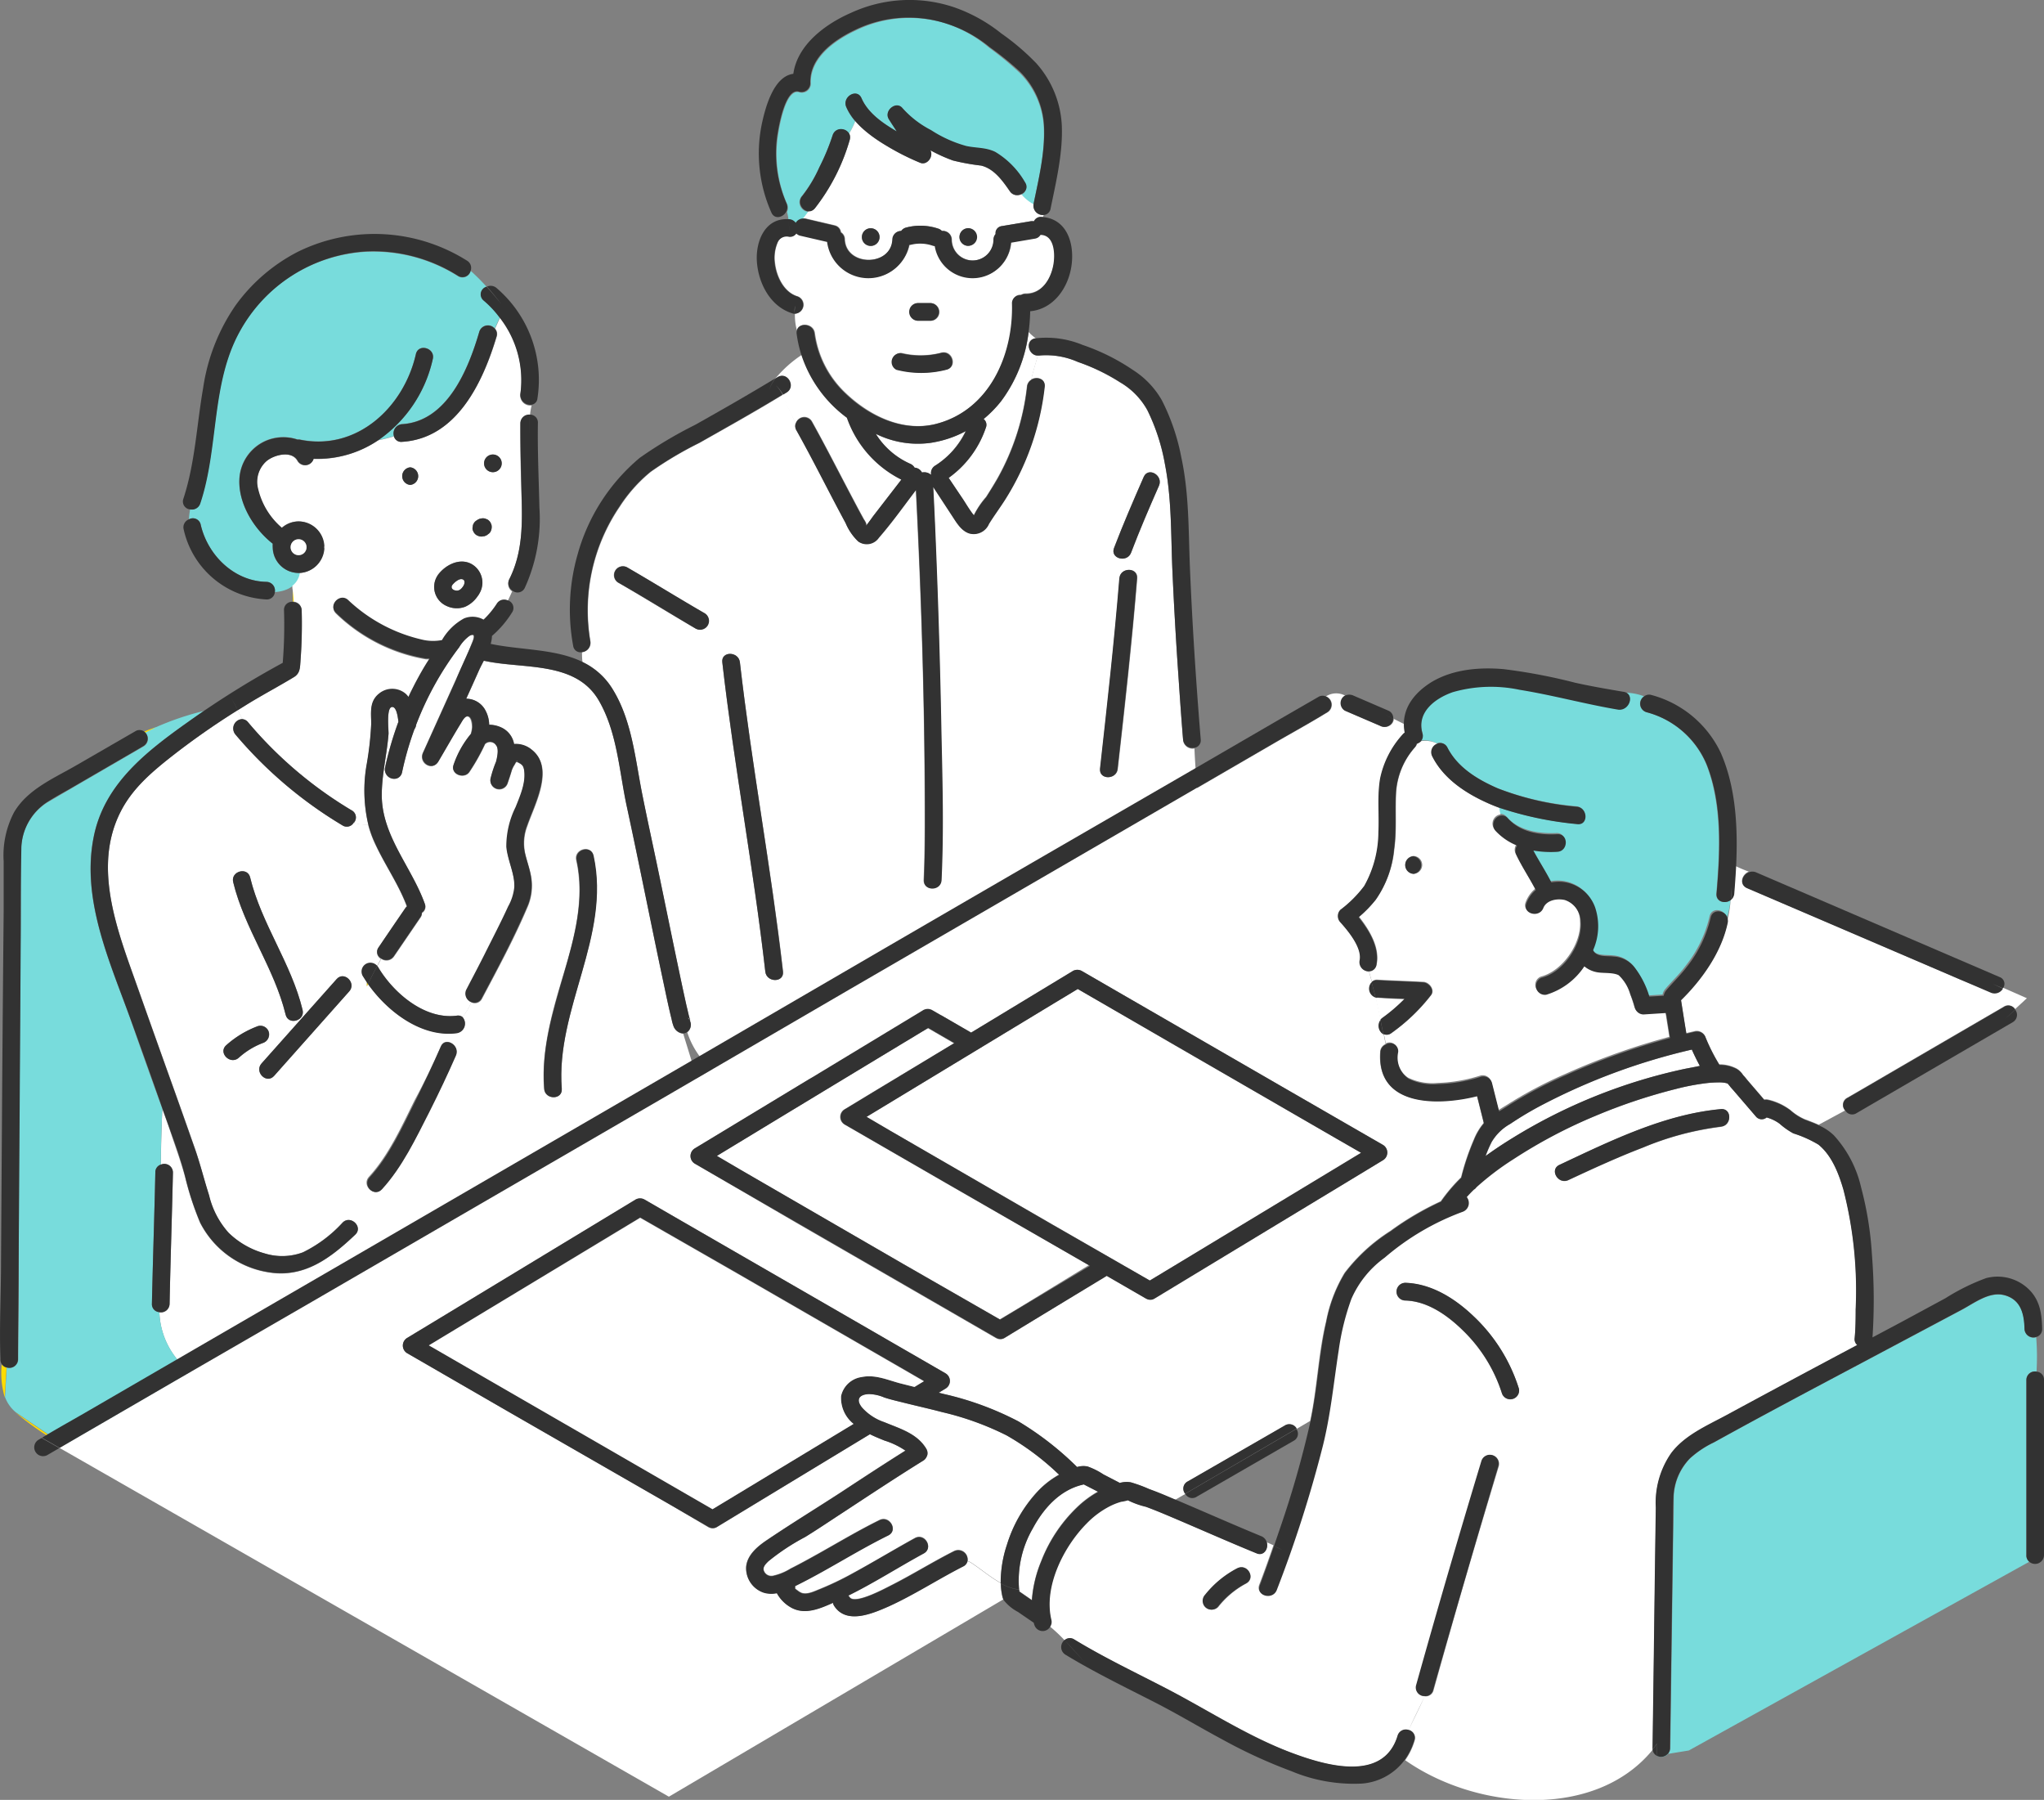 <svg id="レイヤー_1" data-name="レイヤー 1" xmlns="http://www.w3.org/2000/svg" width="256.72" height="226" viewBox="0 0 256.72 226"><rect x="0" y="0" width="256.72" height="226" fill="#808080" stroke="none"/><defs><style>.cls-1{fill:#fff;}.cls-2{fill:#ffdc00;}.cls-3{fill:#78dcdc;}.cls-4{fill:#323232;}</style></defs><path class="cls-1" d="M66.48,96.72c-.11-.64-.33-.73-.85-1l-.17,0a5,5,0,0,1-.31.54,4.31,4.31,0,0,0-.22.49c-.17.6-.37,1.17-.54,1.67a1.11,1.11,0,0,1-2.13-.59,14.56,14.56,0,0,1,.7-2.15c.22-.85.32-1.68,0-2.06a.89.89,0,0,0-1.39-.16,25.32,25.32,0,0,1-1.94,3.46c-.64,1-2.47.35-2-.86a11.93,11.93,0,0,1,2.12-3.89,3.87,3.87,0,0,0,.16-.81c0-.32-.07-1.23-.48-1.37s-.8.64-1,.94c-1,1.56-1.85,3.15-2.78,4.72-.74,1.26-2.49.16-1.91-1.12l4.11-9.11c.68-1.52,1.4-3,2-4.56.19-.45.63-1.46-.27-1a4.83,4.83,0,0,0-1.32,1.45A39.07,39.07,0,0,0,52.89,91a1.11,1.11,0,0,1-.21.55A39.17,39.17,0,0,0,51.12,97a1,1,0,0,1-.69.76A1.17,1.17,0,0,1,49,96.4a42.38,42.38,0,0,1,1.68-5.77c-.09-.79-.27-1.87-.78-1.86-.76,0-.42,2.8-.46,3.37-.2,2.58-.86,5.12-.85,7.72,0,5.11,3.76,9,5.41,13.64a.91.91,0,0,1-.36,1.15.94.94,0,0,1-.19.59l-3.32,4.87a1.14,1.14,0,0,1-1.61.29l-.48.89.1.14c1.94,3.27,5.85,6.63,9.89,6.1a.9.9,0,0,1,.71.17,7.18,7.18,0,0,0,1.1-1.83,1.12,1.12,0,0,1-.55-1.56l.44-.85q.91-1.74,1.8-3.48c1-2,2.06-4,3-6.09a6.21,6.21,0,0,0,.77-2.4c0-1.73-.87-3.36-1-5.08a11.11,11.11,0,0,1,1.17-5C66,100,66.73,98.3,66.48,96.72Z" transform="translate(-0.64)"/><path class="cls-1" d="M117.58,59.54a1.07,1.07,0,0,1,.51-1.07,10.41,10.41,0,0,0,3.82-4.34,13.58,13.58,0,0,1-4.45,1.48,11.82,11.82,0,0,1-6.57-1l-.29-.13a9.73,9.73,0,0,0,4.29,3.74,1.16,1.16,0,0,1,.58.5,1.12,1.12,0,0,1,.93.61,1.26,1.26,0,0,1,1.13.29A.56.56,0,0,1,117.58,59.54Z" transform="translate(-0.64)"/><path class="cls-2" d="M122.92,64.8s0,.09,0,0Z" transform="translate(-0.64)"/><path class="cls-3" d="M63.41,39.86a12.78,12.78,0,0,0-2-2.13A1,1,0,0,1,61.75,36a27.46,27.46,0,0,0-2-2,1.05,1.05,0,0,1-1.59.68,19.89,19.89,0,0,0-11.58-3.06A19.44,19.44,0,0,0,30.69,41.66c-3.61,6.6-2.6,14.55-4.94,21.55a1.1,1.1,0,0,1-1.23.76,8.57,8.57,0,0,0-.15,1.24,1,1,0,0,1,1.48.68c.89,3.84,4.2,7.09,8.25,7.17a1.09,1.09,0,0,1,1.06,1.28c1.55-.08,3-.88,3.2-2.4a2.16,2.16,0,0,1-.36,0,3.26,3.26,0,0,1-3.12-3.23,3.57,3.57,0,0,1,0-.47c-2.46-1.93-4.29-5.06-4.19-8a5.54,5.54,0,0,1,3.36-4.93A5.6,5.6,0,0,1,38,55.17l.25,0c7.17,1.51,13.1-4,14.62-10.71.31-1.39,2.45-.79,2.13.59a16.77,16.77,0,0,1-6.87,10.21,17.45,17.45,0,0,0,2-.5,1.16,1.16,0,0,1,1-1.52c5.71-.34,8.36-7,9.72-11.62a1.13,1.13,0,0,1,1.93-.39C63,40.79,63.19,40.32,63.41,39.86Z" transform="translate(-0.64)"/><path class="cls-1" d="M85.24,128.88A5.33,5.33,0,0,1,85,128c-.34-1.37-.63-2.75-.92-4.13-1.61-7.54-3.09-15.1-4.72-22.64-.95-4.41-1.19-9.33-3.53-13.3-2.93-5-9.49-3.87-14.34-4.94l-.09,0c-.21.41-.41.79-.57,1.14-.54,1.21-1.08,2.42-1.63,3.62a2.73,2.73,0,0,1,2.44,1.51A3.93,3.93,0,0,1,62.08,91a3.68,3.68,0,0,1,1.54.39,2.79,2.79,0,0,1,1.62,2.09,3.09,3.09,0,0,1,2.25.73c2.87,2.3.28,6.91-.6,9.5a6,6,0,0,0-.29,3.41c.22,1,.57,1.91.75,2.89a6.68,6.68,0,0,1-.49,4c-1.65,3.9-3.7,7.66-5.68,11.41a1,1,0,0,1-1.36.44,7.18,7.18,0,0,1-1.1,1.83,1.22,1.22,0,0,1-.71,2c-4.37.58-8.68-2.66-11.15-6.17,0,.1-.09.2-.14.3v-.51c-.18-.27-.35-.54-.52-.81A1.11,1.11,0,0,1,48,121.29l.48-.89a.94.94,0,0,1-.3-1.4q1.65-2.44,3.32-4.87a1.05,1.05,0,0,1,.24-.27c-1.11-3-3-5.55-4.25-8.46a13.86,13.86,0,0,1-.62-1.85,6.89,6.89,0,0,1-1.82-.24,1,1,0,0,1-1.42.32A53.43,53.43,0,0,1,30.21,92.22a1.18,1.18,0,0,1,.89-1.93c-.21-.37-.41-.76-.6-1.16A96.21,96.21,0,0,0,22.17,95c-2.54,2-5,4.11-6.42,7-3.51,7-.3,15,2.11,21.76q2.4,6.79,4.84,13.58,1.17,3.28,2.33,6.59c.72,2,1.21,4.11,1.84,6.16a10.73,10.73,0,0,0,2.45,4.7,10.47,10.47,0,0,0,4.52,2.59,7.44,7.44,0,0,0,4.82-.13,16.67,16.67,0,0,0,5-3.75c1-1,2.6.59,1.57,1.57-3.07,2.91-6.38,5.44-10.84,4.71a11.68,11.68,0,0,1-8.63-6.25,37.51,37.51,0,0,1-1.88-5.75c-.57-2.09-1.32-4.11-2-6.15-.28-.79-.56-1.58-.85-2.37-.11,2.36-.16,4.67-.19,7a1.08,1.08,0,0,1,1.52,1c-.12,5.49-.31,11-.42,16.47a1.09,1.09,0,0,1-1.28,1.06c.2,6.12,6.15,10.91,12.11,8.93,18.16-6.43,34.1-15.72,50.93-26.57a41.28,41.28,0,0,0,6.49-5.24l-3.74-12.11A1.41,1.41,0,0,1,85.24,128.88Zm-53.18-18.7c1.43,5.86,5.16,10.76,6.58,16.62.34,1.39-1.8,2-2.13.59-1.43-5.86-5.15-10.75-6.58-16.62C29.59,109.39,31.73,108.8,32.06,110.18Zm-3,21.07a12.49,12.49,0,0,1,4-2.41,1.1,1.1,0,0,1,1.36.77,1.14,1.14,0,0,1-.77,1.36,9.6,9.6,0,0,0-3,1.84C29.57,133.76,28,132.2,29.07,131.25Zm15.41-6.74L35.06,135.1c-1,1.06-2.51-.51-1.57-1.57l9.43-10.59C43.87,121.87,45.43,123.44,44.48,124.51Zm13.38,8c-1,2.38-2.14,4.72-3.3,7-1.67,3.36-3.39,7-6,9.8-1,1.06-2.53-.51-1.57-1.56,2.48-2.7,4.11-6.34,5.73-9.59C53.88,136,55,133.69,56,131.4,56.52,130.09,58.42,131.22,57.86,132.51Zm13.34,4.2c.11,1.42-2.11,1.41-2.22,0C68.6,131.8,70,127,71.39,122.38S74.1,112.88,73,108c-.31-1.39,1.83-2,2.13-.59C77.4,117.55,70.41,126.68,71.2,136.71Z" transform="translate(-0.64)"/><path class="cls-1" d="M102.63,52.91c1.82,3.27,3.51,6.62,5.26,9.92.42.8.84,1.59,1.28,2.38a2.53,2.53,0,0,1,.28.51.9.9,0,0,1,0,.25c.31-.37.81-1.09.9-1.21l3.53-4.57a13.75,13.75,0,0,1-6.84-7.77,16,16,0,0,1-5.7-7.86,15.11,15.11,0,0,0-3.34,3l.27-.17c1.22-.75,2.33,1.16,1.12,1.91l-.48.29a34.77,34.77,0,0,0,1.68,3.58A1.11,1.11,0,0,1,102.63,52.91Z" transform="translate(-0.64)"/><path class="cls-3" d="M101.4,24.56A17.05,17.05,0,0,0,103.55,21a27.64,27.64,0,0,0,1.66-4,1.15,1.15,0,0,1,2.07-.22,9.93,9.93,0,0,0,.77-1.57,7,7,0,0,1-1.11-1.74c-.56-1.3,1.35-2.42,1.91-1.12.82,1.89,2.71,3.15,4.42,4.17-.33-.52-.66-1-1-1.55-.64-1.06,1-2.34,1.74-1.35a12.46,12.46,0,0,0,3.54,2.78,15.74,15.74,0,0,0,4.43,2c1.24.27,2.45.16,3.64.74a10.59,10.59,0,0,1,3.74,3.81,1,1,0,0,1-.45,1.49,5,5,0,0,0,1.52,1.25v0c.67-3.28,1.51-6.67,1.29-10a10.38,10.38,0,0,0-3-6.53,39.68,39.68,0,0,0-3.82-3.15A16.16,16.16,0,0,0,119.61,3a15.36,15.36,0,0,0-11.52.84c-2.61,1.24-5.75,3.44-5.61,6.69a1.12,1.12,0,0,1-1.4,1.07c-1.8-.61-2.61,4.55-2.77,5.66a15.6,15.6,0,0,0,1.18,8.34,1.18,1.18,0,0,1,0,1c.08.32.14.65.19,1h.12a1.09,1.09,0,0,1,.83.46,1.05,1.05,0,0,1,.86-.53c.24-.31.49-.62.71-.94A1.19,1.19,0,0,1,101.4,24.56Z" transform="translate(-0.64)"/><path class="cls-1" d="M130.45,25.64a5,5,0,0,1-1.52-1.25,1.11,1.11,0,0,1-1.46-.37c-.9-1.31-2-2.84-3.6-3.23a27.12,27.12,0,0,1-3.54-.64,20,20,0,0,1-2.83-1.28c.43.77-.4,1.93-1.28,1.57a31,31,0,0,1-4.15-2.09,16.07,16.07,0,0,1-4-3.17,9.93,9.93,0,0,1-.77,1.57,1,1,0,0,1,.07.8A25.2,25.2,0,0,1,103,26.13a1,1,0,0,1-.79.36c-.22.32-.47.63-.71.94a1.32,1.32,0,0,1,.34,0l3.66.86a1,1,0,0,1,.78.86,1.05,1.05,0,0,1,.49.88c.14,3.44,5.83,3.44,6,0A1.1,1.1,0,0,1,113.83,29a1.08,1.08,0,0,1,.6-.42,7,7,0,0,1,4,.11,1.08,1.08,0,0,1,.52.31,1.11,1.11,0,0,1,1.25,1.07,2.63,2.63,0,0,0,5.26,0,1.07,1.07,0,0,1,.26-.69.89.89,0,0,1,.8-1l3.57-.6a1.35,1.35,0,0,1,.45,0,.93.93,0,0,1,1-.54h.09l.11-.26A1.17,1.17,0,0,1,130.45,25.64ZM110,30.88a1.11,1.11,0,0,1,0-2.22A1.11,1.11,0,0,1,110,30.88Zm12.27,0a1.11,1.11,0,0,1,0-2.22A1.11,1.11,0,0,1,122.25,30.87Z" transform="translate(-0.64)"/><path class="cls-2" d="M37.42,73.83v1.71h.18C37.56,75,37.51,74.4,37.42,73.83Z" transform="translate(-0.64)"/><path class="cls-2" d="M9.08,181.76l-6.49-4.4A38.8,38.8,0,0,0,9.08,181.76Z" transform="translate(-0.64)"/><path class="cls-3" d="M21.43,188.63c5.09-5.43,10.44-10.62,15.51-16.49-1.38.53-2.76,1.05-4.17,1.55-6,2-11.91-2.81-12.11-8.93a1,1,0,0,1-.94-1.06c.12-5.49.31-11,.43-16.47a1,1,0,0,1,.69-1c0-2.31.08-4.62.19-7q-2-5.5-3.92-11c-2.6-7.3-6.27-15.12-4.74-23,1.29-6.77,6.7-10.89,12-14.66.62-.44,1.25-.87,1.88-1.3a35.46,35.46,0,0,0-6.11,2.08A19.49,19.49,0,0,1,23,90.88a19.49,19.49,0,0,0-2.87.45q-.66.3-1.29.63a1.08,1.08,0,0,1-.16,1.76l-.66.39-8.9,5.17c-.84.49-1.7,1-2.52,1.47a7.12,7.12,0,0,0-3.31,6c-.08,3.52,0,7-.07,10.57l-.14,22Q3,150.05,3,160.87c0,3.27-.05,6.55-.07,9.83a1.09,1.09,0,0,1-1.44,1l-.22,3.73a4.54,4.54,0,0,0,1.2,1.77l.15.13,6.49,4.4c3.73,2.09,7.71,3.87,11.52,6.32Z" transform="translate(-0.64)"/><path class="cls-2" d="M18.87,92q.63-.33,1.29-.63a8.12,8.12,0,0,0-1.43.51Z" transform="translate(-0.64)"/><path class="cls-2" d="M.86,171.31a10.68,10.68,0,0,0,.38,4.15l.22-3.73A1.07,1.07,0,0,1,.86,171.31Z" transform="translate(-0.64)"/><path class="cls-1" d="M38.53,76.6a62.15,62.15,0,0,1-.15,6.4c-.06.8-.05,1.5-.8,2-2,1.23-4.15,2.35-6.18,3.61l-.9.56c.19.4.39.79.6,1.16a1,1,0,0,1,.68.36,51.39,51.39,0,0,0,13,11.07,1,1,0,0,1,.3,1.59,6.89,6.89,0,0,0,1.82.24,18.69,18.69,0,0,1-.21-7.46,40.37,40.37,0,0,0,.58-5.15c0-1.41-.27-2.84,1-3.8a2.61,2.61,0,0,1,3.29,0,2.27,2.27,0,0,1,.39.43c.25-.53.51-1.06.77-1.58.58-1.11,1.21-2.19,1.88-3.24a4.07,4.07,0,0,1-.49,0,21.36,21.36,0,0,1-11.27-5.74c-1-1,.55-2.56,1.57-1.56a20,20,0,0,0,9.51,5,6,6,0,0,0,2.24,0,7.15,7.15,0,0,1,2.77-2.72,2.84,2.84,0,0,1,2.45.15,10.72,10.72,0,0,0,1.66-2,1.08,1.08,0,0,1,1.35-.43c.2-.4.39-.82.57-1.23a1.12,1.12,0,0,1-.37-1.44c1.55-3.1,1.66-6.33,1.57-9.73s-.22-6.57-.17-9.86a1.08,1.08,0,0,1,1.21-1.07,8.82,8.82,0,0,1,.21-1.25A1.25,1.25,0,0,1,66,49.44a12.77,12.77,0,0,0-2.54-9.58c-.22.46-.42.93-.64,1.4a1,1,0,0,1,.21,1C61.29,48,58,55.07,51.12,55.48a.93.93,0,0,1-1-.69,17.45,17.45,0,0,1-2,.5A13.61,13.61,0,0,1,40,57.63a1.1,1.1,0,0,1-2,.27c-.72-1.36-2.94-.82-3.89,0A3.47,3.47,0,0,0,33,61.36a9.18,9.18,0,0,0,3,4.92,3.2,3.2,0,0,1,2.11-.81,3.25,3.25,0,0,1,3.19,2.85,1.23,1.23,0,0,1,0,.39,1.15,1.15,0,0,1,0,.39,3.27,3.27,0,0,1-3,2.84,2.49,2.49,0,0,1-.94,1.61v.28c.09.57.14,1.15.18,1.72A1.08,1.08,0,0,1,38.53,76.6Zm24-19.53a1.11,1.11,0,0,1,0,2.22A1.11,1.11,0,0,1,62.55,57.07ZM60,66.13a.83.83,0,0,1,.13-.41.89.89,0,0,1,.29-.32l.07-.05.15-.1.27-.12H61a1,1,0,0,1,.59,0l.27.11a1.15,1.15,0,0,1,.39.4l.11.26a1.24,1.24,0,0,1-.11.85.77.77,0,0,1-.28.31l-.08.06a.71.71,0,0,1-.14.1l-.28.12H61.4a1.14,1.14,0,0,1-.58,0l-.27-.11a1.1,1.1,0,0,1-.4-.4L60,66.57A.94.94,0,0,1,60,66.13Zm-4.4,6.1c.91-1.26,2.69-2.21,4.19-1.44a2.68,2.68,0,0,1,1,3.81.75.75,0,0,1-.07.12l-.09.12a3.73,3.73,0,0,1-1.59,1.35,3,3,0,0,1-2.34-.11A2.61,2.61,0,0,1,55.62,72.23ZM52.16,58.68a1.11,1.11,0,0,1,0,2.21A1.11,1.11,0,0,1,52.16,58.68Z" transform="translate(-0.64)"/><path class="cls-1" d="M103,41.83a12.68,12.68,0,0,0,3.9,7.55c3,2.84,7.17,4.88,11.29,3.84,6.75-1.7,9.8-8.64,9.63-15.11A1,1,0,0,1,128.9,37a1.11,1.11,0,0,1,.6-.16c2.05,0,3.19-1.87,3.51-3.69.22-1.22.17-3.63-1.52-3.73l-.12,0a.92.92,0,0,1-.7.47l-3,.51a4.82,4.82,0,0,1-9.56.43,1.14,1.14,0,0,1-.24-.05,4.81,4.81,0,0,0-2.81-.11l-.16,0a5.23,5.23,0,0,1-10.31-.37l-3.33-.77a1,1,0,0,1-.54-.29.93.93,0,0,1-.9.42,1.26,1.26,0,0,0-1.47.73A4.92,4.92,0,0,0,98,33.08c.2,1.64,1.12,3.6,2.82,4.12a1.12,1.12,0,0,1-.34,2.18,7,7,0,0,0,.31,2.3C100.76,40.42,102.82,40.48,103,41.83Zm13-3.76,1.52,0a1.11,1.11,0,0,1,0,2.22l-1.52,0a1.11,1.11,0,0,1,0-2.22Zm-2.13,6.24a10.32,10.32,0,0,0,5.06-.05c1.39-.3,2,1.84.59,2.13a12.64,12.64,0,0,1-6.23,0A1.1,1.1,0,0,1,113.81,44.31Z" transform="translate(-0.64)"/><path class="cls-1" d="M149.23,92.88c-.21-2.55-.39-5.1-.56-7.65q-.48-6.9-.79-13.82c-.18-4.39-.08-8.79-.93-13.12a25.25,25.25,0,0,0-2.2-6.76,9.19,9.19,0,0,0-3.42-3.5A25,25,0,0,0,136,45.44a9.78,9.78,0,0,0-4.79-.81.91.91,0,0,1-.23,0c-.27,1-.6,2-.82,3,.69-.41,1.76-.12,1.65.88a33.4,33.4,0,0,1-5,14.23c-.64,1-1.38,2-2,3a2.08,2.08,0,0,1-2.48,1.2c-1-.34-1.61-1.39-2.17-2.24l-2.35-3.59c.16,3.1.29,6.2.41,9.31q.42,11.13.63,22.26c.11,5.92.25,11.86,0,17.78-.07,1.42-2.28,1.42-2.21,0,.13-3,.14-5.9.13-8.84,0-13.38-.44-26.78-1.12-40.14-1.53,2-3,4.12-4.67,6a1.84,1.84,0,0,1-2.59.47,6.8,6.8,0,0,1-1.55-2.33c-2.09-3.86-4-7.8-6.17-11.63a1,1,0,0,1-.09-.9A34.77,34.77,0,0,1,99,49.55c-3.45,2.12-7,4.09-10.5,6.07a46.2,46.2,0,0,0-6.1,3.62,18.81,18.81,0,0,0-3.91,4.39A23.13,23.13,0,0,0,74.8,80.51a1.18,1.18,0,0,1-1.06,1.38c0,.42,0,.85.07,1.27a8.92,8.92,0,0,1,3.85,3.53c2.37,3.91,2.77,8.7,3.65,13.09.69,3.45,1.45,6.88,2.16,10.32.82,4,1.63,8,2.47,11.92q.45,2.16.93,4.32c.11.47.22,1,.34,1.42a2.72,2.72,0,0,1,.11.38c0,.26-.06-.18-.2-.28l-.08,0a1.16,1.16,0,0,1,.09,1.6.85.85,0,0,1-.17.16,10.3,10.3,0,0,0,7.75,6.94c.8-1.14,1.56-2.33,2.28-3.58-.72,1.25-1.48,2.44-2.28,3.58a8.62,8.62,0,0,0,3.16,0A48.62,48.62,0,0,0,112.49,131a268.13,268.13,0,0,0,39-25.46c-.18-3.92-.68-7.69-.83-11.56A1.18,1.18,0,0,1,149.23,92.88ZM88,78.92c-3.28-1.89-6.5-3.9-9.78-5.79a1.11,1.11,0,0,1,1.12-1.91c3.28,1.89,6.49,3.89,9.77,5.78A1.11,1.11,0,0,1,88,78.92ZM96.76,122c-1.48-13-3.92-25.85-5.4-38.84-.16-1.42,2-1.4,2.21,0C95.06,96.14,97.49,109,99,122,99.13,123.41,96.92,123.39,96.76,122Zm46.72-49.37c-.65,8-1.54,15.95-2.44,23.91-.16,1.4-2.37,1.41-2.21,0,.89-8,1.78-15.93,2.43-23.91C141.38,71.2,143.59,71.2,143.48,72.62ZM146.2,61c-1.22,2.77-2.42,5.56-3.5,8.4-.51,1.32-2.65.74-2.14-.59,1.15-3,2.44-6,3.73-8.93C144.87,58.58,146.77,59.7,146.2,61Z" transform="translate(-0.64)"/><path class="cls-1" d="M130.67,42.5l.08,0a7.76,7.76,0,0,1-.92-.8,18.11,18.11,0,0,1-3.43,8.65,14.45,14.45,0,0,1-2.22,2.27.93.93,0,0,1,.28,1.09,12.75,12.75,0,0,1-4.67,6.3l1.76,2.69c.36.55.7,1.13,1.09,1.66a3.79,3.79,0,0,0,.31.39l0-.08a10.48,10.48,0,0,1,1.52-2.27c.52-.79,1-1.6,1.48-2.43a30.42,30.42,0,0,0,3.66-11.43,1.13,1.13,0,0,1,.56-.88c.22-1,.55-2,.82-3C129.8,44.66,129.35,42.75,130.67,42.5Z" transform="translate(-0.64)"/><path class="cls-2" d="M46.72,123.87c.05-.1.1-.2.14-.3l-.14-.21Z" transform="translate(-0.64)"/><path class="cls-4" d="M52.16,60.89a1.11,1.11,0,0,0,0-2.21A1.11,1.11,0,0,0,52.16,60.89Z" transform="translate(-0.64)"/><path class="cls-4" d="M62.55,57.07a1.11,1.11,0,0,0,0,2.22A1.11,1.11,0,0,0,62.55,57.07Z" transform="translate(-0.64)"/><path class="cls-4" d="M43.7,153.5a16.67,16.67,0,0,1-5,3.75,7.44,7.44,0,0,1-4.82.13,10.47,10.47,0,0,1-4.52-2.59,10.73,10.73,0,0,1-2.45-4.7C26.24,148,25.75,146,25,143.93q-1.16-3.3-2.33-6.59-2.43-6.79-4.84-13.58C15.45,117,12.24,109,15.75,102c1.47-2.94,3.88-5,6.42-7a96.21,96.21,0,0,1,8.33-5.82c-.28-.53-.54-1.07-.83-1.58.29.51.55,1,.83,1.58l.9-.56c2-1.26,4.14-2.38,6.18-3.61.75-.46.74-1.16.8-2a62.15,62.15,0,0,0,.15-6.4,1.08,1.08,0,0,0-.93-1c.08,1,.13,2,.27,2.93-.14-1-.19-2-.27-2.93a1,1,0,0,0-1.29,1,58.53,58.53,0,0,1-.16,6.62,113.83,113.83,0,0,0-11.76,7.33c-5.32,3.77-10.73,7.89-12,14.66-1.53,7.93,2.14,15.75,4.74,23q2,5.51,3.92,11a.49.49,0,0,0,0-.12.49.49,0,0,1,0,.12c.29.79.57,1.58.85,2.37.72,2,1.47,4.06,2,6.15a37.51,37.51,0,0,0,1.88,5.75,11.68,11.68,0,0,0,8.63,6.25c4.46.73,7.77-1.8,10.84-4.71C46.3,154.09,44.73,152.52,43.7,153.5Z" transform="translate(-0.64)"/><path class="cls-4" d="M87.13,129.42a1.16,1.16,0,0,0-.09-1.6l.08,0c.14.1.21.54.2.28a2.72,2.72,0,0,0-.11-.38c-.12-.47-.23-1-.34-1.42q-.48-2.16-.93-4.32c-.84-4-1.65-8-2.47-11.92-.71-3.44-1.47-6.87-2.16-10.32-.88-4.39-1.28-9.18-3.65-13.09a8.92,8.92,0,0,0-3.85-3.53,6.22,6.22,0,0,0,.59,2.4,6.22,6.22,0,0,1-.59-2.4c-3.4-1.67-7.7-1.47-11.54-2.27a4,4,0,0,0,.16-1,12.71,12.71,0,0,0,2.51-2.93,1,1,0,0,0-.56-1.55,3.79,3.79,0,0,1-1.94,2,3.79,3.79,0,0,0,1.94-2,1.08,1.08,0,0,0-1.35.43,10.72,10.72,0,0,1-1.66,2,2.84,2.84,0,0,0-2.45-.15,7.15,7.15,0,0,0-2.77,2.72,6,6,0,0,1-2.24,0,20,20,0,0,1-9.51-5c-1-1-2.59.56-1.57,1.56A21.36,21.36,0,0,0,54.1,82.68a4.07,4.07,0,0,0,.49,0c-.67,1-1.3,2.13-1.88,3.24-.26.52-.52,1-.77,1.58a2.27,2.27,0,0,0-.39-.43,2.61,2.61,0,0,0-3.29,0c-1.27,1-1,2.39-1,3.8a40.37,40.37,0,0,1-.58,5.15,18.69,18.69,0,0,0,.21,7.46c.31,0,.63,0,.94,0-.31,0-.63,0-.94,0a13.86,13.86,0,0,0,.62,1.85c1.23,2.91,3.14,5.5,4.25,8.46a1.05,1.05,0,0,0-.24.27q-1.67,2.43-3.32,4.87a.94.94,0,0,0,.3,1.4c.38-.7.76-1.38,1.1-2.07-.34.69-.72,1.37-1.1,2.07a1.14,1.14,0,0,0,1.61-.29l3.32-4.87a.94.94,0,0,0,.19-.59A.91.91,0,0,0,54,113.5c-1.65-4.62-5.39-8.53-5.41-13.64,0-2.6.65-5.14.85-7.72,0-.57-.3-3.37.46-3.37.51,0,.69,1.07.78,1.86A42.38,42.38,0,0,0,49,96.4a1.17,1.17,0,0,0,1.45,1.35,1,1,0,0,0,.69-.76,39.17,39.17,0,0,1,1.56-5.43,1.11,1.11,0,0,0,.21-.55,39.07,39.07,0,0,1,5.41-9.74,4.83,4.83,0,0,1,1.32-1.45c.9-.47.46.54.27,1-.65,1.53-1.37,3-2,4.56l-4.11,9.11c-.58,1.28,1.17,2.38,1.91,1.12.93-1.57,1.83-3.16,2.78-4.72.19-.3.56-1.1,1-.94s.51,1,.48,1.37a3.87,3.87,0,0,1-.16.81A11.93,11.93,0,0,0,57.61,96c-.45,1.21,1.38,1.89,2,.86a25.32,25.32,0,0,0,1.94-3.46.89.89,0,0,1,1.39.16c.32.38.22,1.21,0,2.06a14.56,14.56,0,0,0-.7,2.15,1.11,1.11,0,0,0,2.13.59c.17-.5.37-1.07.54-1.67a4.31,4.31,0,0,1,.22-.49,5,5,0,0,0,.31-.54l.17,0c.52.29.74.38.85,1,.25,1.58-.49,3.23-1.06,4.67a11.11,11.11,0,0,0-1.17,5c.16,1.72,1.08,3.35,1,5.08a6.21,6.21,0,0,1-.77,2.4c-.94,2.06-2,4.08-3,6.09q-.88,1.74-1.8,3.48l-.44.85a1.12,1.12,0,0,0,.55,1.56,12.38,12.38,0,0,0,.63-2,12.38,12.38,0,0,1-.63,2,1,1,0,0,0,1.36-.44c2-3.75,4-7.51,5.68-11.41a6.68,6.68,0,0,0,.49-4c-.18-1-.53-1.92-.75-2.89a6,6,0,0,1,.29-3.41c.88-2.59,3.47-7.2.6-9.5a3.09,3.09,0,0,0-2.25-.73,2.79,2.79,0,0,0-1.62-2.09A3.68,3.68,0,0,0,62.08,91a3.93,3.93,0,0,0-.45-1.76,2.73,2.73,0,0,0-2.44-1.51c.55-1.2,1.09-2.41,1.63-3.62.16-.35.36-.73.57-1.14l.09,0c4.85,1.07,11.41,0,14.34,4.94,2.34,4,2.58,8.89,3.53,13.3,1.63,7.54,3.11,15.1,4.72,22.64.29,1.38.58,2.76.92,4.13a5.33,5.33,0,0,0,.25.89,1.41,1.41,0,0,0,1.21.89l-.68-2.19.68,2.19a.79.79,0,0,0,.51-.19,9.1,9.1,0,0,1-.38-2,9.1,9.1,0,0,0,.38,2A.85.85,0,0,0,87.13,129.42ZM65.51,95.56c.07-.09.19,0,0,0Z" transform="translate(-0.64)"/><path class="cls-4" d="M18.73,91.84a5.68,5.68,0,0,0-1.23.81,5.68,5.68,0,0,1,1.23-.81,1,1,0,0,0-1.13,0L10.22,96.1c-2.79,1.62-6.14,3-7.84,5.94a11.69,11.69,0,0,0-1.28,6.13c0,2.07,0,4.15,0,6.22Q1,124.94.92,135.49L.77,158.28c0,4.07-.22,8.18-.08,12.24v.18a1,1,0,0,0,.77,1l.13-2.35-.13,2.35a1.09,1.09,0,0,0,1.44-1c0-3.28.05-6.56.07-9.83q.06-10.81.14-21.63l.14-22c0-3.52,0-7,.07-10.57a7.12,7.12,0,0,1,3.31-6c.82-.52,1.68-1,2.52-1.47l8.9-5.17.66-.39A1.1,1.1,0,0,0,18.73,91.84Z" transform="translate(-0.64)"/><path class="cls-4" d="M151.45,92.88c-.59-7.2-1.06-14.42-1.36-21.64C149.9,66.59,150,62,149,57.38a26.7,26.7,0,0,0-2.43-7.11,10.88,10.88,0,0,0-3.6-3.79,26.26,26.26,0,0,0-6.36-3.17,11.88,11.88,0,0,0-5.88-.83,5.67,5.67,0,0,0,2.11,1,5.67,5.67,0,0,1-2.11-1l-.08,0c-1.32.25-.87,2.16.35,2.16.11-.39.21-.78.29-1.17-.08.39-.18.78-.29,1.17a.91.91,0,0,0,.23,0,9.78,9.78,0,0,1,4.79.81A25,25,0,0,1,141.33,48a9.19,9.19,0,0,1,3.42,3.5,25.25,25.25,0,0,1,2.2,6.76c.85,4.33.75,8.73.93,13.12q.3,6.91.79,13.82c.17,2.55.35,5.1.56,7.65a1.18,1.18,0,0,0,1.39,1.05c0-.72-.05-1.44-.05-2.17,0,.73,0,1.45.05,2.17A.93.93,0,0,0,151.45,92.88Z" transform="translate(-0.64)"/><path class="cls-4" d="M98.31,47.35l-.27.17A5.67,5.67,0,0,0,97.21,49,5.67,5.67,0,0,1,98,47.52c-3.31,2-6.69,3.94-10.08,5.84A53.62,53.62,0,0,0,81,57.48a24.24,24.24,0,0,0-7.84,12.23,25.07,25.07,0,0,0-.53,11.39.92.92,0,0,0,1.08.79,10.25,10.25,0,0,0-.22-1.64,10.25,10.25,0,0,1,.22,1.64,1.18,1.18,0,0,0,1.06-1.38,23.13,23.13,0,0,1,3.64-16.88,18.81,18.81,0,0,1,3.91-4.39,46.2,46.2,0,0,1,6.1-3.62c3.53-2,7-3.95,10.5-6.07a4.94,4.94,0,0,0-.86-1.19A4.94,4.94,0,0,1,99,49.55l.48-.29C100.64,48.51,99.53,46.6,98.31,47.35Z" transform="translate(-0.64)"/><path class="cls-4" d="M68.39,63.75c-.08-3.54-.25-7.08-.19-10.62a1,1,0,0,0-1-1.07c-.09.89-.1,1.81-.1,2.72v0c0-.91,0-1.83.1-2.72A1.08,1.08,0,0,0,66,53.13c0,3.29.09,6.57.17,9.86s0,6.63-1.57,9.73A1.12,1.12,0,0,0,65,74.16c.19-.42.38-.84.59-1.22-.21.38-.4.8-.59,1.22a1,1,0,0,0,1.54-.32A20.87,20.87,0,0,0,68.39,63.75Z" transform="translate(-0.64)"/><path class="cls-4" d="M55,45.08c.32-1.38-1.82-2-2.13-.59-1.52,6.67-7.45,12.22-14.62,10.71l-.25,0a5.6,5.6,0,0,0-3.93.15,5.54,5.54,0,0,0-3.36,4.93c-.1,2.93,1.73,6.06,4.19,8a3.57,3.57,0,0,0,0,.47A3.26,3.26,0,0,0,38,71.94a2.16,2.16,0,0,0,.36,0,3.14,3.14,0,0,0,0-1.21,3.14,3.14,0,0,1,0,1.21,3.27,3.27,0,0,0,3-2.84,1.15,1.15,0,0,0,0-.39,1.23,1.23,0,0,0,0-.39,3.25,3.25,0,0,0-3.19-2.85,3.2,3.2,0,0,0-2.11.81,9.18,9.18,0,0,1-3-4.92,3.47,3.47,0,0,1,1.09-3.49c1-.79,3.17-1.33,3.89,0a1.1,1.1,0,0,0,2-.27,13.61,13.61,0,0,0,8.14-2.34,3.88,3.88,0,0,1-1.43-.06,3.88,3.88,0,0,0,1.43.06A16.77,16.77,0,0,0,55,45.08ZM39.14,68.71a1,1,0,0,1-2,0A1,1,0,0,1,39.14,68.71Z" transform="translate(-0.64)"/><path class="cls-1" d="M39.14,68.71a1,1,0,0,0-2,0A1,1,0,0,0,39.14,68.71Z" transform="translate(-0.64)"/><path class="cls-1" d="M58.83,73.61c.19-.29.37-.75-.11-.88s-1,.41-1.23.69-.13.61.34.72S58.57,74,58.83,73.61Z" transform="translate(-0.64)"/><path class="cls-4" d="M59.81,70.79c-1.5-.77-3.28.18-4.19,1.44a2.61,2.61,0,0,0,1.1,3.85,3,3,0,0,0,2.34.11,3.73,3.73,0,0,0,1.59-1.35l.09-.12a.75.75,0,0,0,.07-.12A2.68,2.68,0,0,0,59.81,70.79Zm-2,3.35c-.47-.11-.56-.45-.34-.72s.83-.8,1.23-.69.3.59.11.88S58.3,74.26,57.83,74.14Z" transform="translate(-0.64)"/><path class="cls-4" d="M61.48,67.33l.28-.12a.71.71,0,0,0,.14-.1l.08-.06a.77.77,0,0,0,.28-.31,1.24,1.24,0,0,0,.11-.85l-.11-.26a1.15,1.15,0,0,0-.39-.4l-.27-.11a1,1,0,0,0-.59,0h-.08l-.27.12-.15.1-.07.05a.89.89,0,0,0-.29.32.83.83,0,0,0-.13.41.94.94,0,0,0,0,.44l.11.26a1.1,1.1,0,0,0,.4.4l.27.11a1.14,1.14,0,0,0,.58,0Z" transform="translate(-0.64)"/><path class="cls-4" d="M59.28,32.72A21.81,21.81,0,0,0,38,31.64a22.14,22.14,0,0,0-7.75,6.67,24.48,24.48,0,0,0-4.1,10.44c-.81,4.63-1,9.38-2.48,13.88a1,1,0,0,0,.9,1.34,7.5,7.5,0,0,1,.5-1.66,7.5,7.5,0,0,0-.5,1.66,1.1,1.1,0,0,0,1.23-.76c2.34-7,1.33-15,4.94-21.55A19.44,19.44,0,0,1,46.58,31.57a19.89,19.89,0,0,1,11.58,3.06A1.05,1.05,0,0,0,59.75,34c-.41-.37-.84-.74-1.29-1.09.45.35.88.72,1.29,1.09A1.05,1.05,0,0,0,59.28,32.72Z" transform="translate(-0.64)"/><path class="cls-4" d="M63,36.16a1.12,1.12,0,0,0-1.2-.17q.91,1,1.8,2.19Q62.67,37,61.75,36a1,1,0,0,0-.37,1.74,12.78,12.78,0,0,1,2,2.13,10.89,10.89,0,0,1,.81-1.46,10.89,10.89,0,0,0-.81,1.46A12.77,12.77,0,0,1,66,49.44a1.25,1.25,0,0,0,1.45,1.37,6.35,6.35,0,0,1,.36-1.12,6.35,6.35,0,0,0-.36,1.12.87.87,0,0,0,.69-.78A15.17,15.17,0,0,0,63,36.16Z" transform="translate(-0.64)"/><path class="cls-1" d="M65.51,95.56c.19,0,.07-.09,0,0Z" transform="translate(-0.64)"/><path class="cls-4" d="M34.1,73.06c-4.05-.08-7.36-3.33-8.25-7.17a1,1,0,0,0-1.48-.68c-.07,1,0,2.05,0,3.08,0-1-.06-2.05,0-3.08a1.07,1.07,0,0,0-.66,1.27A11.25,11.25,0,0,0,34.1,75.27a1,1,0,0,0,1.06-.93,5.11,5.11,0,0,1-1.94-.29,5.11,5.11,0,0,0,1.94.29A1.09,1.09,0,0,0,34.1,73.06Z" transform="translate(-0.64)"/><path class="cls-4" d="M38.64,126.8c-1.42-5.86-5.15-10.76-6.58-16.62-.33-1.38-2.47-.79-2.13.59,1.43,5.87,5.15,10.76,6.58,16.62C36.84,128.78,39,128.19,38.64,126.8Z" transform="translate(-0.64)"/><path class="cls-4" d="M44.77,101.72a51.39,51.39,0,0,1-13-11.07,1,1,0,0,0-.68-.36,7.31,7.31,0,0,0,2.34,2.8,7.31,7.31,0,0,1-2.34-2.8,1.18,1.18,0,0,0-.89,1.93,53.43,53.43,0,0,0,13.44,11.41,1,1,0,0,0,1.42-.32,4.18,4.18,0,0,1-2.55-1.81,4.18,4.18,0,0,0,2.55,1.81A1,1,0,0,0,44.77,101.72Z" transform="translate(-0.64)"/><path class="cls-4" d="M58.72,127.7a3.69,3.69,0,0,1-2,1.26,3.69,3.69,0,0,0,2-1.26.9.9,0,0,0-.71-.17c-4,.53-7.95-2.83-9.89-6.1l-.1-.14c-.4.73-.79,1.49-1.16,2.28,2.47,3.51,6.78,6.75,11.15,6.17A1.22,1.22,0,0,0,58.72,127.7Z" transform="translate(-0.64)"/><path class="cls-4" d="M46.2,122.55c.17.27.34.54.52.81v0l.14.21c.37-.79.76-1.55,1.16-2.28A1.11,1.11,0,0,0,46.2,122.55Z" transform="translate(-0.64)"/><path class="cls-4" d="M48.61,149.34c2.56-2.79,4.28-6.44,6-9.8,1.16-2.31,2.27-4.65,3.3-7,.56-1.29-1.34-2.42-1.91-1.11-1,2.29-2.07,4.55-3.18,6.79-1.62,3.25-3.25,6.89-5.73,9.59C46.08,148.83,47.64,150.4,48.61,149.34Z" transform="translate(-0.64)"/><path class="cls-4" d="M35.06,135.1l9.42-10.59c1-1.07-.61-2.64-1.56-1.57l-9.43,10.59C32.55,134.59,34.11,136.16,35.06,135.1Z" transform="translate(-0.64)"/><path class="cls-4" d="M30.63,132.81a9.6,9.6,0,0,1,3-1.84,1.14,1.14,0,0,0,.77-1.36,1.1,1.1,0,0,0-1.36-.77,12.49,12.49,0,0,0-4,2.41C28,132.2,29.57,133.76,30.63,132.81Z" transform="translate(-0.64)"/><path class="cls-4" d="M71.2,136.71c-.79-10,6.2-19.16,4-29.26-.3-1.39-2.44-.8-2.13.59,1.07,4.84-.29,9.7-1.64,14.34S68.6,131.8,69,136.71C69.09,138.12,71.31,138.13,71.2,136.71Z" transform="translate(-0.64)"/><path class="cls-4" d="M110,30.88a1.11,1.11,0,0,0,0-2.22A1.11,1.11,0,0,0,110,30.88Z" transform="translate(-0.64)"/><path class="cls-4" d="M122.25,30.87a1.11,1.11,0,0,0,0-2.22A1.11,1.11,0,0,0,122.25,30.87Z" transform="translate(-0.64)"/><path class="cls-4" d="M117.46,40.27a1.11,1.11,0,0,0,0-2.22l-1.52,0a1.11,1.11,0,0,0,0,2.22Z" transform="translate(-0.64)"/><path class="cls-4" d="M113.23,46.44a12.64,12.64,0,0,0,6.23,0c1.39-.29.8-2.43-.59-2.13a10.32,10.32,0,0,1-5.06.05A1.1,1.1,0,0,0,113.23,46.44Z" transform="translate(-0.64)"/><path class="cls-4" d="M141,96.53c.9-8,1.79-15.93,2.44-23.91.11-1.42-2.1-1.42-2.22,0-.65,8-1.54,15.95-2.43,23.91C138.67,97.94,140.88,97.93,141,96.53Z" transform="translate(-0.64)"/><path class="cls-4" d="M131.58,27.25a9.54,9.54,0,0,1-.94,1.63,9.54,9.54,0,0,0,.94-1.63h-.09a.93.93,0,0,0-1,.54,1.35,1.35,0,0,0-.45,0l-3.57.6a.89.89,0,0,0-.8,1,1.07,1.07,0,0,0-.26.69,2.63,2.63,0,0,1-5.26,0A1.11,1.11,0,0,0,118.94,29a1.08,1.08,0,0,0-.52-.31,7,7,0,0,0-4-.11,1.08,1.08,0,0,0-.6.42,1.1,1.1,0,0,0-1.11,1.07c-.15,3.44-5.84,3.44-6,0a1.05,1.05,0,0,0-.49-.88,1,1,0,0,0-.78-.86l-3.66-.86a1.08,1.08,0,0,0-1.2.51,1.09,1.09,0,0,0-.83-.46h-.12c.07.51.12,1,.2,1.6-.08-.56-.13-1.09-.2-1.6-2.91-.15-4.09,2.77-3.93,5.3.18,2.74,1.69,5.69,4.47,6.53a.79.79,0,0,0,.25.05c0-.32,0-.65.08-1v0c0,.33-.07.66-.08,1a1.12,1.12,0,0,0,.34-2.18c-1.7-.52-2.62-2.48-2.82-4.12a4.92,4.92,0,0,1,.34-2.63,1.26,1.26,0,0,1,1.47-.73.93.93,0,0,0,.9-.42,1,1,0,0,0,.54.29l3.33.77a5.23,5.23,0,0,0,10.31.37l.16,0a4.81,4.81,0,0,1,2.81.11,1.14,1.14,0,0,0,.24.05,4.82,4.82,0,0,0,9.56-.43l3-.51a.92.92,0,0,0,.7-.47l.12,0c1.69.1,1.74,2.51,1.52,3.73-.32,1.82-1.46,3.71-3.51,3.69a1.11,1.11,0,0,0-.6.16,1,1,0,0,0-1.09,1.07c.17,6.47-2.88,13.41-9.63,15.11-4.12,1-8.33-1-11.29-3.84a12.68,12.68,0,0,1-3.9-7.55c-.17-1.35-2.23-1.41-2.23-.15a4.88,4.88,0,0,0,.88,1.59,4.88,4.88,0,0,1-.88-1.59.86.86,0,0,0,0,.15,15.44,15.44,0,0,0,.61,2.73c.39-.28.77-.56,1.14-.85-.37.29-.75.57-1.14.85a16,16,0,0,0,5.7,7.86,13.75,13.75,0,0,0,6.84,7.77l-3.53,4.57c-.09.12-.59.84-.9,1.21a.9.9,0,0,0,0-.25,2.53,2.53,0,0,0-.28-.51c-.44-.79-.86-1.58-1.28-2.38-1.75-3.3-3.44-6.65-5.26-9.92a1.11,1.11,0,0,0-2,.22,3.55,3.55,0,0,0,1.45,1.21,3.55,3.55,0,0,1-1.45-1.21,1,1,0,0,0,.09.9c2.14,3.83,4.08,7.77,6.17,11.63A6.8,6.8,0,0,0,108.44,68a1.84,1.84,0,0,0,2.59-.47c1.66-1.9,3.14-4,4.67-6,.68,13.36,1.08,26.76,1.12,40.14,0,2.94,0,5.89-.13,8.84-.07,1.42,2.14,1.42,2.21,0,.28-5.92.14-11.86,0-17.78q-.2-11.13-.63-22.26c-.12-3.11-.25-6.21-.41-9.31l2.35,3.59c.56.85,1.13,1.9,2.17,2.24a2.08,2.08,0,0,0,2.48-1.2c.62-1,1.36-2,2-3a33.4,33.4,0,0,0,5-14.23c.11-1-1-1.29-1.65-.88a8.5,8.5,0,0,0-.22,2.72c0-.23.22-.23.22-.45,0,.22-.22.22-.22.45a8.5,8.5,0,0,1,.22-2.72,1.13,1.13,0,0,0-.56.88A30.42,30.42,0,0,1,126,60c-.46.83-1,1.64-1.48,2.43A10.48,10.48,0,0,0,123,64.65l0,.08a3.79,3.79,0,0,1-.31-.39c-.39-.53-.73-1.11-1.09-1.66L119.79,60a12.75,12.75,0,0,0,4.67-6.3.93.93,0,0,0-.28-1.09,14.45,14.45,0,0,0,2.22-2.27,18.11,18.11,0,0,0,3.43-8.65,14.28,14.28,0,0,1-1-1.07,14.28,14.28,0,0,0,1,1.07,22.93,22.93,0,0,0,.2-2.61c2.9-.26,4.77-2.9,5.18-5.68S134.67,27.5,131.58,27.25ZM122.92,64.8c0,.09,0,0,0,0Zm-4.83-6.33a1.07,1.07,0,0,0-.51,1.07.56.56,0,0,0,0,.08,1.26,1.26,0,0,0-1.13-.29,1.12,1.12,0,0,0-.93-.61,1.16,1.16,0,0,0-.58-.5,9.73,9.73,0,0,1-4.29-3.74l.29.13a11.82,11.82,0,0,0,6.57,1,13.58,13.58,0,0,0,4.45-1.48A10.41,10.41,0,0,1,118.09,58.47Z" transform="translate(-0.64)"/><path class="cls-4" d="M96.76,122c.16,1.4,2.37,1.42,2.21,0-1.48-13-3.91-25.85-5.4-38.84-.16-1.4-2.37-1.42-2.21,0C92.84,96.14,95.28,109,96.76,122Z" transform="translate(-0.64)"/><path class="cls-4" d="M89.15,77c-3.28-1.89-6.49-3.89-9.77-5.78a1.11,1.11,0,0,0-1.12,1.91C81.54,75,84.76,77,88,78.92A1.11,1.11,0,0,0,89.15,77Z" transform="translate(-0.64)"/><path class="cls-4" d="M144.29,59.88c-1.29,2.95-2.58,5.92-3.73,8.93-.51,1.33,1.63,1.91,2.14.59,1.08-2.84,2.28-5.63,3.5-8.4C146.77,59.7,144.87,58.58,144.29,59.88Z" transform="translate(-0.64)"/><path class="cls-4" d="M127.47,24c.79,1.17,2.71.06,1.91-1.12a10.59,10.59,0,0,0-3.74-3.81c-1.19-.58-2.4-.47-3.64-.74a15.74,15.74,0,0,1-4.43-2A12.46,12.46,0,0,1,114,13.59c-.78-1-2.38.29-1.74,1.35.32.52.65,1,1,1.55-1.71-1-3.6-2.28-4.42-4.17-.56-1.3-2.47-.18-1.91,1.12.94,2.18,3.16,3.72,5.13,4.91a31,31,0,0,0,4.15,2.09c.88.36,1.71-.8,1.28-1.57a20,20,0,0,0,2.83,1.28,27.12,27.12,0,0,0,3.54.64C125.51,21.18,126.57,22.71,127.47,24Z" transform="translate(-0.64)"/><path class="cls-4" d="M134,15.78a12.62,12.62,0,0,0-3.21-7.84,29.76,29.76,0,0,0-4.4-3.75A19.89,19.89,0,0,0,120.55.94a17.53,17.53,0,0,0-13,.66c-3.22,1.4-6.76,4-7.27,7.67-2.46.31-3.49,4.15-3.94,6.21a18.27,18.27,0,0,0,1.18,11.2c.41.95,1.54.61,1.9-.16a5.16,5.16,0,0,0-.71-1.63,5.16,5.16,0,0,1,.71,1.63,1.18,1.18,0,0,0,0-1,15.6,15.6,0,0,1-1.18-8.34c.16-1.11,1-6.27,2.77-5.66a1.12,1.12,0,0,0,1.4-1.07c-.14-3.25,3-5.45,5.61-6.69A15.36,15.36,0,0,1,119.61,3a16.16,16.16,0,0,1,5.32,2.91A39.68,39.68,0,0,1,128.75,9a10.38,10.38,0,0,1,3,6.53c.22,3.38-.62,6.77-1.29,10.05A1.18,1.18,0,0,0,131.69,27a5.18,5.18,0,0,0,.28-3.2,5.18,5.18,0,0,1-.28,3.2.94.94,0,0,0,.9-.8C133.28,22.8,134.14,19.27,134,15.78Z" transform="translate(-0.64)"/><path class="cls-4" d="M105.21,17a27.64,27.64,0,0,1-1.66,4,17.05,17.05,0,0,1-2.15,3.61c-.92,1.08.64,2.65,1.57,1.57a25.2,25.2,0,0,0,4.38-8.58C107.77,16.19,105.64,15.61,105.21,17Z" transform="translate(-0.64)"/><path class="cls-4" d="M21.94,163.7c.11-5.49.3-11,.42-16.47a1.08,1.08,0,0,0-1.52-1c0,2.19,0,4.39,0,6.63,0-2.24,0-4.44,0-6.63a1,1,0,0,0-.69,1c-.12,5.49-.31,11-.43,16.47a1,1,0,0,0,.94,1.06,9.17,9.17,0,0,1,.16-2.14,9.17,9.17,0,0,0-.16,2.14A1.09,1.09,0,0,0,21.94,163.7Z" transform="translate(-0.64)"/><path class="cls-4" d="M62.77,41.26a8.37,8.37,0,0,1-2.32,3.34,8.37,8.37,0,0,0,2.32-3.34,1.13,1.13,0,0,0-1.93.39c-1.36,4.67-4,11.28-9.72,11.62a1.16,1.16,0,0,0-1,1.52,5.65,5.65,0,0,1,1.49-.23,5.65,5.65,0,0,0-1.49.23.93.93,0,0,0,1,.69C58,55.07,61.29,48,63,42.24A1,1,0,0,0,62.77,41.26Z" transform="translate(-0.64)"/><path class="cls-1" d="M133.49,185a33,33,0,0,0-6.43-4.78,36.44,36.44,0,0,0-8.06-2.91c-1.59-.42-3.21-.78-4.81-1.18-.83-.21-1.69-.4-2.5-.67a5.1,5.1,0,0,0-1.89-.42c-1.25,0-1.7.67-.87,1.71a6.55,6.55,0,0,0,2.79,1.82c1.94.81,4.11,1.41,5.26,3.33a1.09,1.09,0,0,1,.15.72,1,1,0,0,1-.12.32,1.06,1.06,0,0,1-.43.47c-3.35,2.08-6.63,4.25-9.92,6.41-1.63,1.06-3.25,2.13-4.89,3.17A27.82,27.82,0,0,0,97.15,196c-.32.32-.75.72-.56,1.22a1,1,0,0,0,1.16.61,7,7,0,0,0,2.19-.9c1.22-.61,2.41-1.27,3.59-1.93,2.51-1.41,5-2.89,7.57-4.16,1.27-.63,2.39,1.28,1.11,1.91-2.82,1.39-5.51,3-8.26,4.55-1.08.6-2.16,1.18-3.27,1.73l-.18.09a.82.82,0,0,1,0,.31,2.34,2.34,0,0,0,.31.24,2,2,0,0,0,.5.31c.72.26,1.63-.21,2.29-.47a37.77,37.77,0,0,0,4.06-1.94c2.67-1.43,5.24-3,7.89-4.47,1.25-.68,2.37,1.23,1.12,1.91-3.18,1.73-6.24,3.7-9.49,5.3a.91.91,0,0,1,.18.21c.66,1,4.59-1.18,5.36-1.56,2.63-1.34,5.14-2.91,7.78-4.24a1.18,1.18,0,0,1,1.66,1.28,1.7,1.7,0,0,1,.51.24c1.24.82,2.39,1.82,3.67,2.51a14.85,14.85,0,0,1,.78-4.82,17.19,17.19,0,0,1,3.79-6.62,10.9,10.9,0,0,1,2.78-2.18Z" transform="translate(-0.64)"/><path class="cls-3" d="M217.67,136.05h0v0S217.7,136.07,217.67,136.05Z" transform="translate(-0.64)"/><path class="cls-1" d="M213.13,131.79a78.84,78.84,0,0,0-18.67,6.88,42.31,42.31,0,0,0-4.15,2.46A6.22,6.22,0,0,0,188,143.4a16.1,16.1,0,0,0-.76,1.76c1.11-.81,2.26-1.57,3.42-2.28a68.32,68.32,0,0,1,21.61-8.67c.56-.11,1.21-.26,1.89-.37C213.77,133.17,213.44,132.49,213.13,131.79Z" transform="translate(-0.64)"/><path class="cls-1" d="M136.77,186.37c-2.93.63-5,2.95-6.41,5.53a13.07,13.07,0,0,0-1.72,7.66l.22,0-.22,0,0,.23,1.59,1.1a15.76,15.76,0,0,1,1.17-4.88,18.76,18.76,0,0,1,4.47-6.74,13,13,0,0,1,2.68-2Z" transform="translate(-0.64)"/><path class="cls-3" d="M189.89,102.6c1.58,1.73,4,2.08,6.2,2,1.43-.09,1.42,2.13,0,2.21a12.83,12.83,0,0,1-3-.16c.71,1.38,1.56,2.67,2.26,4a5.18,5.18,0,0,1,1.19-.08,4.85,4.85,0,0,1,4.31,3.24,7.43,7.43,0,0,1-.24,5.3.41.41,0,0,1,0,.09c.45.86,1.73.66,2.56.76a3.57,3.57,0,0,1,2.59,1.31,11.21,11.21,0,0,1,1.9,3.72l1.79-.11a1.52,1.52,0,0,1,.27-.61c.83-1,1.83-1.91,2.63-3a15.6,15.6,0,0,0,3-6.19c.27-1.3,2.12-.88,2.16.3A14.84,14.84,0,0,0,218,113c-.67.53-1.89.27-1.8-.8.46-5.3.73-11.15-1.24-16.2a11.29,11.29,0,0,0-7.5-6.57,1.11,1.11,0,0,1-.34-2,6.9,6.9,0,0,0-2.2-.45c.9.52.29,2.21-1,2-4.19-.7-8.29-1.84-12.47-2.51a17.38,17.38,0,0,0-8.36.3c-2.3.8-4.59,2.58-3.8,5.23a1,1,0,0,1-.27,1,3.36,3.36,0,0,1,2.08.34,1,1,0,0,1,1.27.48c1.28,2.53,3.82,4.05,6.35,5.15a36,36,0,0,0,9.94,2.27c1.4.17,1.41,2.39,0,2.21a43.46,43.46,0,0,1-9.82-2.07,5.64,5.64,0,0,0,.15.82A.94.94,0,0,1,189.89,102.6Z" transform="translate(-0.64)"/><path class="cls-1" d="M176.15,132a3.22,3.22,0,0,0,1.33,3.31,7,7,0,0,0,3.67.67,19.7,19.7,0,0,0,5.43-.93,1.12,1.12,0,0,1,1.36.78l.9,3.57c.32-.22.65-.42,1-.63a53.53,53.53,0,0,1,7.37-3.91,86.76,86.76,0,0,1,13.09-4.67c-.14-.91-.29-1.82-.43-2.73,0-.12-.05-.26-.08-.41l-2.82.18a1.12,1.12,0,0,1-1.07-.82,16,16,0,0,0-.55-1.65,5.37,5.37,0,0,0-1.49-2.45c-.72-.43-1.91-.23-2.72-.38a3.43,3.43,0,0,1-1.6-.74,8.78,8.78,0,0,1-4.77,3.56,1.11,1.11,0,0,1-.59-2.13c2.75-.71,5.13-4.21,4.9-7a2.91,2.91,0,0,0-2-2.76c-.94-.24-2.29,0-2.69,1-.51,1.31-2.65.74-2.13-.59a4.06,4.06,0,0,1,1.18-1.67c-.78-1.49-1.72-2.89-2.44-4.41a1.11,1.11,0,0,1,.1-1.16,7.51,7.51,0,0,1-2.72-1.86,1.16,1.16,0,0,1,.72-1.91,5.64,5.64,0,0,1-.15-.82c-.42-.16-.83-.32-1.24-.5-2.85-1.25-5.7-3.08-7.14-5.94a1.14,1.14,0,0,1,.64-1.6,3.36,3.36,0,0,0-2.08-.34,1.18,1.18,0,0,1-.48.26,1.08,1.08,0,0,1-.24.46A9.44,9.44,0,0,0,176,99.6c-.12,2.36.1,4.69-.23,7a13.14,13.14,0,0,1-2.31,6.32,15.13,15.13,0,0,1-2.13,2.18c1.36,1.72,2.65,3.9,2.22,6a.93.93,0,0,1-1,.79c.14.45.27.91.4,1.37a.93.93,0,0,1,.74-.25c1.91.11,3.81.16,5.71.27.74,0,1.51,1,1,1.67a23.42,23.42,0,0,1-4.95,4.74.9.9,0,0,1-1,.11l.24,1.21A1,1,0,0,1,176.15,132Zm2-22.31a1.11,1.11,0,0,1,0-2.21A1.11,1.11,0,0,1,178.13,109.73Z" transform="translate(-0.64)"/><path class="cls-1" d="M218,113a14.84,14.84,0,0,1-.38,2.45.9.9,0,0,1,0,.28c-.75,3.69-3.19,7.16-5.87,9.79.22,1.4.44,2.8.67,4.2l1.06-.25a1.16,1.16,0,0,1,1.37.78,23,23,0,0,0,1.72,3.39,4.62,4.62,0,0,1,2.18.52,2.42,2.42,0,0,1,.8.79v0h0c.22.21.4.47.6.7l2.06,2.4a1.17,1.17,0,0,1,.45,0,7.44,7.44,0,0,1,2.85,1.32,6.76,6.76,0,0,0,1.79,1.15c.63.24,1.21.45,1.76.71l3.33-1.8a1,1,0,0,1,.28-1.61l2.45-1.42q8.58-5,17.18-10a1,1,0,0,1,1.42.32l1.49-1.38-3-1.32a1.2,1.2,0,0,1-1.51.51L246.85,123,220,111.44c-1-.44-.56-1.67.28-2a15.94,15.94,0,0,1-1.65-.69c-.06,1.14-.14,2.27-.23,3.37A1.12,1.12,0,0,1,218,113Z" transform="translate(-0.64)"/><path class="cls-3" d="M256.38,167.91a1.12,1.12,0,0,1-1.46-1c0-1.87-.44-3.7-2.52-4.26-1.89-.51-3.8,1-5.39,1.84l-12.08,6.41c-6.35,3.37-12.72,6.73-19,10.21a12.37,12.37,0,0,0-3,2,7.26,7.26,0,0,0-2.07,5c0,1.2,0,2.39-.05,3.59q-.19,13.9-.38,27.82a1.12,1.12,0,0,1-1.68.93l4-.65,42.76-23.7a1,1,0,0,1-.37-.82v-22a1.07,1.07,0,0,1,1.28-1.06A31.15,31.15,0,0,0,256.38,167.91Z" transform="translate(-0.64)"/><path class="cls-1" d="M126.33,198.78c-1.28-.69-2.43-1.69-3.67-2.51a1.7,1.7,0,0,0-.51-.24,1,1,0,0,1-.54.64c-3.14,1.57-6.1,3.51-9.31,5-2,.89-5.29,2.35-6.86,0a1,1,0,0,1-.18-.43c-1.71.76-3.63,1.59-5.38.52A4.56,4.56,0,0,1,98.21,200a3.34,3.34,0,0,1-1.63-.06,3.21,3.21,0,0,1-2.24-3.22c.14-1.49,1.44-2.56,2.6-3.34,3.06-2.05,6.22-4,9.3-6,2.69-1.77,5.38-3.53,8.1-5.24a9.89,9.89,0,0,0-2.62-1.26c-.62-.25-1.24-.5-1.84-.8L90.7,191.74a1,1,0,0,1-1,.07.61.61,0,0,1-.14-.07L84.92,189,64.55,177.29l-12.78-7.38a1.12,1.12,0,0,1,0-1.91l3.54-2.14,25.16-15.24a1.15,1.15,0,0,1,1.12,0l4.67,2.7,20.36,11.76,12.78,7.38a1.11,1.11,0,0,1,0,1.91l-.86.52.68.17a38.56,38.56,0,0,1,9.33,3.43,38.88,38.88,0,0,1,7.37,5.73,2.69,2.69,0,0,1,1.31-.07,9.12,9.12,0,0,1,2,1l1.93,1,.11.07a3.16,3.16,0,0,1,1.39-.08A18.26,18.26,0,0,1,145,187c1.05.39,2.07.82,3.1,1.25l.16.06,1.24-.72a1,1,0,0,1,.33-1.55L162,179a1.05,1.05,0,0,1,1.49.42l1.7-1v0c.89-4.14,1-8.39,2-12.52a18.42,18.42,0,0,1,2.32-6.08,22,22,0,0,1,5.74-5.26,36.5,36.5,0,0,1,6.34-3.73,20.77,20.77,0,0,1,2.55-3,30.49,30.49,0,0,1,1.6-4.75,7.61,7.61,0,0,1,1.23-2.07.25.25,0,0,1,0-.07l-.84-3.35c-4.94,1.25-12.63,1.33-12.15-5.5a1.1,1.1,0,0,1,.69-1l-.24-1.21a1.24,1.24,0,0,1-.36-1.8c-.2-.94-.4-1.88-.62-2.82a1.17,1.17,0,0,1-.49-1.92c-.13-.46-.26-.92-.4-1.37a1.16,1.16,0,0,1-1.1-1.38c.32-1.57-1.45-3.67-2.42-4.78a1.14,1.14,0,0,1,0-1.57,14.91,14.91,0,0,0,3-3,13.92,13.92,0,0,0,1.78-6.78c.11-2.25-.17-4.5.22-6.74a11.78,11.78,0,0,1,2.82-5.5,1.1,1.1,0,0,1,.26-.23,5.58,5.58,0,0,1-.1-1.06l-1.32-.66a1,1,0,0,1-.14.47,1.14,1.14,0,0,1-1.51.4l-4.42-1.9a1.11,1.11,0,0,1-.39-1.51,1,1,0,0,1,.37-.37,2.36,2.36,0,0,0-2.43.08,1.12,1.12,0,0,1,.21,2l-.27.16c-2.06,1.26-4.18,2.42-6.27,3.63l-13.23,7.68-18.39,10.67L107.4,124.2,84.06,137.75,60.94,151.16,39.83,163.41l-17.3,10-11.7,6.79-2.74,1.59,76.56,43.81,42-24.77a1.75,1.75,0,0,1-.12-.32A7.48,7.48,0,0,1,126.33,198.78ZM87.9,144.2l3.54-2.14,25.16-15.23a1.15,1.15,0,0,1,1.12,0l4.67,2.7.22.13,12.78-7.74a1.15,1.15,0,0,1,1.12,0l4.67,2.7,20.36,11.76,12.78,7.37a1.12,1.12,0,0,1,0,1.92l-3.53,2.14L145.63,163a1,1,0,0,1-1,.07l-.14-.07-4.67-2.7-.22-.13L126.83,168a1,1,0,0,1-1,.07l-.14-.07-4.67-2.7-20.37-11.76L87.9,146.11A1.12,1.12,0,0,1,87.9,144.2Z" transform="translate(-0.64)"/><path class="cls-1" d="M233.6,168.05c.08-1.21.12-2.42.13-3.63a51,51,0,0,0-1.53-15c-.59-2-1.45-4.31-3.15-5.69a14.64,14.64,0,0,0-3.15-1.41,9.21,9.21,0,0,1-1.72-1.21,4.88,4.88,0,0,0-1.64-.79.94.94,0,0,1-1.36-.14l-2.8-3.26c-.16-.18-.33-.36-.48-.56l-.25-.3h0s-.09,0,0,0l0,0-.21-.06a4.05,4.05,0,0,0-1-.08A13.34,13.34,0,0,0,215,136a29,29,0,0,0-3.91.75,69.62,69.62,0,0,0-10.1,3.38,64.31,64.31,0,0,0-10.33,5.34A34.55,34.55,0,0,0,186,149a.8.8,0,0,1-.3.28c-.32.31-.62.62-.91.95a1.17,1.17,0,0,1-.51,1.84,31.88,31.88,0,0,0-9.8,5.76,12.62,12.62,0,0,0-4.18,5.18,31.33,31.33,0,0,0-1.59,6.43c-.64,4-1,8.06-2,12.05a156.28,156.28,0,0,1-5.78,18.07c-.51,1.32-2.65.74-2.13-.59q.93-2.44,1.78-4.94l-.84-.38c.22.78-.34,1.75-1.28,1.37-3.79-1.55-7.53-3.22-11.3-4.81-.88-.37-1.76-.73-2.66-1.06a10.41,10.41,0,0,1-2.27-.82,4.73,4.73,0,0,1-.83.18,7.92,7.92,0,0,0-1.51.6,11.1,11.1,0,0,0-2.81,2.1c-2.88,2.89-5.43,7.93-4.46,12.12a1.06,1.06,0,0,1-.15.87,19.87,19.87,0,0,1,1.89,1.77,1,1,0,0,1,1.22-.09c3.86,2.35,7.92,4.26,11.93,6.35,5.21,2.71,10.15,5.93,15.68,8,4.17,1.54,11.23,3.52,13-2.26a1.08,1.08,0,0,1,1.37-.73c.61-1.42,1.36-2.8,2-4.25a1.07,1.07,0,0,1-1-1.37q4-14.09,8.19-28.12a1.11,1.11,0,0,1,2.14.59q-4.25,14-8.19,28.12a1,1,0,0,1-1.14.78c-.6,1.45-1.35,2.83-2,4.25a1,1,0,0,1,.76,1.32,8.27,8.27,0,0,1-1.19,2.46c9,6.32,23.91,7.48,31.09-1.32a.66.66,0,0,1,0-.14q.09-7,.19-14.06.1-8.1.22-16.18a10.92,10.92,0,0,1,1.92-6.81c1.73-2.28,4.57-3.48,7-4.81q8.16-4.44,16.38-8.78A.94.94,0,0,1,233.6,168.05Zm-76.44,30.79a11.09,11.09,0,0,0-3.51,2.95,1.11,1.11,0,0,1-1.57,0,1.13,1.13,0,0,1,0-1.56,12.6,12.6,0,0,1,4-3.3C157.3,196.26,158.42,198.17,157.16,198.84ZM189.29,175a19,19,0,0,0-4.89-7.91c-1.93-1.9-4.45-3.7-7.25-3.78a1.11,1.11,0,0,1,0-2.22c3.29.1,6.25,2,8.57,4.2a21.24,21.24,0,0,1,5.7,9.12A1.11,1.11,0,0,1,189.29,175Zm27.48-33.5A37.28,37.28,0,0,0,207,144.1c-3.19,1.22-6.29,2.65-9.38,4.09-1.28.6-2.41-1.31-1.12-1.91,6.39-3,13.15-6.36,20.27-7C218.19,139.13,218.17,141.35,216.77,141.48Z" transform="translate(-0.64)"/><path class="cls-1" d="M174.25,127.85a21.36,21.36,0,0,0,2.8-2.4c-1.13,0-2.26-.09-3.4-.16a.69.69,0,0,1-.25,0c.22.94.42,1.88.62,2.82A1.21,1.21,0,0,1,174.25,127.85Z" transform="translate(-0.64)"/><path class="cls-4" d="M5.69,180.66l-.27.16a1.11,1.11,0,0,0,1.12,1.91l1.55-.9-2.23-1.27Z" transform="translate(-0.64)"/><path class="cls-4" d="M167.12,87.43a3.49,3.49,0,0,0-.62.56,3.49,3.49,0,0,1,.62-.56,1,1,0,0,0-.91.09L161.91,90l-11.7,6.79-17.29,10q-10.56,6.12-21.11,12.25L88.68,132.5,65.34,146.05,43.58,158.68l-18.4,10.67L12,177c-2,1.17-4.09,2.31-6.09,3.53l2.23,1.27,2.74-1.59,11.7-6.79,17.3-10,21.11-12.25,23.12-13.41L107.4,124.2l21.77-12.63,18.39-10.67,13.23-7.68c2.09-1.21,4.21-2.37,6.27-3.63l.27-.16A1.12,1.12,0,0,0,167.12,87.43Z" transform="translate(-0.64)"/><path class="cls-4" d="M149.5,187.57a1,1,0,0,0,1.45.36l12.14-7a1,1,0,0,0,.37-1.5Z" transform="translate(-0.64)"/><path class="cls-4" d="M162,179,149.83,186a1,1,0,0,0-.33,1.55l14-8.18A1.05,1.05,0,0,0,162,179Z" transform="translate(-0.64)"/><path class="cls-4" d="M253.75,126.79,252.42,128l1.33-1.24a1,1,0,0,0-1.42-.32q-8.6,5-17.18,10l-2.45,1.42a1,1,0,0,0-.28,1.61l1.42-.76-1.42.76a1,1,0,0,0,1.4.3l17.18-10,2.44-1.42A1.06,1.06,0,0,0,253.75,126.79Z" transform="translate(-0.64)"/><path class="cls-4" d="M250.88,123.52l1.32.57a.9.9,0,0,0-.4-1.4L225,111.17l-3.84-1.65a1.17,1.17,0,0,0-.84,0,4.47,4.47,0,0,1,2.2,1.53,4.47,4.47,0,0,0-2.2-1.53c-.84.28-1.28,1.51-.28,2L246.85,123l3.84,1.65a1.2,1.2,0,0,0,1.51-.51Z" transform="translate(-0.64)"/><path class="cls-4" d="M174.62,89.75l1,.51a1,1,0,0,0-.54-1l-4.41-1.9a1.27,1.27,0,0,0-1.14,0,17.85,17.85,0,0,1,1.6.86,17.85,17.85,0,0,0-1.6-.86,1,1,0,0,0-.37.37,1.11,1.11,0,0,0,.39,1.51l4.42,1.9a1.14,1.14,0,0,0,1.51-.4,1,1,0,0,0,.14-.47Z" transform="translate(-0.64)"/><path class="cls-4" d="M204.94,87a4.05,4.05,0,0,0-1,.12,4.05,4.05,0,0,1,1-.12,1,1,0,0,0-.37-.13c-2-.34-4.07-.69-6.08-1.14a71,71,0,0,0-9-1.71c-3-.26-6.31,0-9,1.59-2.08,1.28-3.53,3.06-3.53,5.32l.94.47-.94-.47a5.58,5.58,0,0,0,.1,1.06,1.1,1.1,0,0,0-.26.23,11.78,11.78,0,0,0-2.82,5.5c-.39,2.24-.11,4.49-.22,6.74a13.92,13.92,0,0,1-1.78,6.78,14.91,14.91,0,0,1-3,3,1.14,1.14,0,0,0,0,1.57c1,1.11,2.74,3.21,2.42,4.78a1.16,1.16,0,0,0,1.1,1.38c-.21-.7-.44-1.39-.7-2.08.26.69.49,1.38.7,2.08a.93.93,0,0,0,1-.79c.43-2.13-.86-4.31-2.22-6a15.13,15.13,0,0,0,2.13-2.18,13.14,13.14,0,0,0,2.31-6.32c.33-2.35.11-4.68.23-7a9.44,9.44,0,0,1,2.37-5.82,1.08,1.08,0,0,0,.24-.46,1.18,1.18,0,0,0,.48-.26,3.15,3.15,0,0,0-1.73.91,3.15,3.15,0,0,1,1.73-.91,1,1,0,0,0,.27-1c-.79-2.65,1.5-4.43,3.8-5.23a17.38,17.38,0,0,1,8.36-.3c4.18.67,8.28,1.81,12.47,2.51C205.23,89.2,205.84,87.51,204.94,87Z" transform="translate(-0.64)"/><path class="cls-4" d="M178.13,107.52a1.11,1.11,0,0,0,0,2.21A1.11,1.11,0,0,0,178.13,107.52Z" transform="translate(-0.64)"/><path class="cls-4" d="M174.38,129.87l-.36-1.8A1.24,1.24,0,0,0,174.38,129.87Z" transform="translate(-0.64)"/><path class="cls-4" d="M173.4,125.25c-.15-.64-.32-1.28-.49-1.92A1.17,1.17,0,0,0,173.4,125.25Z" transform="translate(-0.64)"/><path class="cls-4" d="M179.36,123.35c-1.9-.11-3.8-.16-5.71-.27a.93.93,0,0,0-.74.25c.17.64.34,1.28.49,1.92a.69.69,0,0,0,.25,0c1.14.07,2.27.11,3.4.16a21.36,21.36,0,0,1-2.8,2.4,1.21,1.21,0,0,0-.23.22l.36,1.8a.9.9,0,0,0,1-.11,23.42,23.42,0,0,0,4.95-4.74C180.87,124.3,180.1,123.39,179.36,123.35Z" transform="translate(-0.64)"/><path class="cls-4" d="M186.69,183.47q-4.24,14-8.19,28.12a1.07,1.07,0,0,0,1,1.37c.18-.46.36-.93.51-1.41-.15.48-.33.95-.51,1.41a1,1,0,0,0,1.14-.78q4-14.09,8.19-28.12A1.11,1.11,0,0,0,186.69,183.47Z" transform="translate(-0.64)"/><path class="cls-4" d="M217.65,136.08v0C217.56,136.08,217.61,136.08,217.65,136.08Z" transform="translate(-0.64)"/><path class="cls-4" d="M208.2,219.67a1,1,0,0,0,.52.79l.06-1.54C208.59,219.17,208.4,219.43,208.2,219.67Z" transform="translate(-0.64)"/><path class="cls-4" d="M255.61,162.05a5.63,5.63,0,0,0-5.5-1.57A26.58,26.58,0,0,0,245,163L239.45,166l-3.63,1.93a71.78,71.78,0,0,0-.07-10.37,42.52,42.52,0,0,0-1.36-8.46,14.43,14.43,0,0,0-3.42-6.54,6.36,6.36,0,0,0-1.88-1.25l-1.92,1,1.92-1c-.55-.26-1.13-.47-1.76-.71a6.76,6.76,0,0,1-1.79-1.15,7.44,7.44,0,0,0-2.85-1.32,1.17,1.17,0,0,0-.45,0l-2.06-2.4c-.2-.23-.38-.49-.6-.7h0v0a2.42,2.42,0,0,0-.8-.79,4.62,4.62,0,0,0-2.18-.52,23,23,0,0,1-1.72-3.39,1.16,1.16,0,0,0-1.37-.78l-1.06.25c-.23-1.4-.45-2.8-.67-4.2,2.68-2.63,5.12-6.1,5.87-9.79a.9.9,0,0,0,0-.28,9.62,9.62,0,0,1-1.76,3.79,9.62,9.62,0,0,0,1.76-3.79c0-1.18-1.89-1.6-2.16-.3a15.6,15.6,0,0,1-3,6.19c-.8,1.06-1.8,2-2.63,3a1.52,1.52,0,0,0-.27.61l-1.79.11a11.21,11.21,0,0,0-1.9-3.72,3.57,3.57,0,0,0-2.59-1.31c-.83-.1-2.11.1-2.56-.76a.41.41,0,0,0,0-.09,7.43,7.43,0,0,0,.24-5.3,4.85,4.85,0,0,0-4.31-3.24,5.18,5.18,0,0,0-1.19.08c-.7-1.38-1.55-2.67-2.26-4a12.83,12.83,0,0,0,3,.16c1.42-.08,1.43-2.3,0-2.21-2.23.12-4.62-.23-6.2-2a.94.94,0,0,0-.84-.34,5.68,5.68,0,0,0,2,3.23,5.68,5.68,0,0,1-2-3.23,1.16,1.16,0,0,0-.72,1.91,7.51,7.51,0,0,0,2.72,1.86,1.11,1.11,0,0,0-.1,1.16c.72,1.52,1.66,2.92,2.44,4.41a4.06,4.06,0,0,0-1.18,1.67c-.52,1.33,1.62,1.9,2.13.59.4-1,1.75-1.22,2.69-1a2.91,2.91,0,0,1,2,2.76c.23,2.81-2.15,6.31-4.9,7a1.11,1.11,0,0,0,.59,2.13,8.78,8.78,0,0,0,4.77-3.56,3.43,3.43,0,0,0,1.6.74c.81.15,2,0,2.72.38a5.37,5.37,0,0,1,1.49,2.45,16,16,0,0,1,.55,1.65,1.12,1.12,0,0,0,1.07.82l2.82-.18c0,.15.06.29.08.41.14.91.29,1.82.43,2.73a86.76,86.76,0,0,0-13.09,4.67,53.53,53.53,0,0,0-7.37,3.91c-.32.21-.65.41-1,.63l-.9-3.57a1.12,1.12,0,0,0-1.36-.78,19.7,19.7,0,0,1-5.43.93,7,7,0,0,1-3.67-.67,3.22,3.22,0,0,1-1.33-3.31,1,1,0,0,0-1.53-1c.1.47.19.94.29,1.42-.1-.48-.19-.95-.29-1.42a1.1,1.1,0,0,0-.69,1c-.48,6.83,7.21,6.75,12.15,5.5l.84,3.35a.25.25,0,0,0,0,.07,7.61,7.61,0,0,0-1.23,2.07,30.49,30.49,0,0,0-1.6,4.75,20.77,20.77,0,0,0-2.55,3,36.5,36.5,0,0,0-6.34,3.73,22,22,0,0,0-5.74,5.26,18.42,18.42,0,0,0-2.32,6.08c-.95,4.13-1.1,8.38-2,12.52v0l.35-.2-.35.2a125.92,125.92,0,0,1-3.71,13.09l-.87,2.55c.35.16.7.33,1,.47-.35-.14-.7-.31-1-.47q-.86,2.49-1.78,4.94c-.52,1.33,1.62,1.91,2.13.59a156.28,156.28,0,0,0,5.78-18.07c1-4,1.37-8,2-12.05a31.33,31.33,0,0,1,1.59-6.43,12.62,12.62,0,0,1,4.18-5.18,31.88,31.88,0,0,1,9.8-5.76,1.17,1.17,0,0,0,.51-1.84c.29-.33.59-.64.91-.95a.8.8,0,0,0,.3-.28,34.55,34.55,0,0,1,4.67-3.54A64.31,64.31,0,0,1,201,140.12a69.62,69.62,0,0,1,10.1-3.38A29,29,0,0,1,215,136a13.34,13.34,0,0,1,1.41-.09,4.05,4.05,0,0,1,1,.08l.21.06,0,0h0s0,0,0,0h0l.25.3c.15.2.32.38.48.56l2.8,3.26a.94.94,0,0,0,1.36.14,4.88,4.88,0,0,1,1.64.79,9.21,9.21,0,0,0,1.72,1.21,14.64,14.64,0,0,1,3.15,1.41c1.7,1.38,2.56,3.65,3.15,5.69a51,51,0,0,1,1.53,15c0,1.21,0,2.42-.13,3.63a.94.94,0,0,0,.33.84q-8.2,4.35-16.38,8.78c-2.46,1.33-5.3,2.53-7,4.81a10.92,10.92,0,0,0-1.92,6.81q-.12,8.09-.22,16.18-.09,7-.19,14.06a.66.66,0,0,0,0,.14c.2-.24.39-.5.58-.75l.07-1.9-.07,1.9c.31-.45.62-.91.9-1.4-.28.49-.59.95-.9,1.4l-.06,1.54a1.12,1.12,0,0,0,1.68-.93q.19-13.92.38-27.82c0-1.2,0-2.39.05-3.59a7.26,7.26,0,0,1,2.07-5,12.37,12.37,0,0,1,3-2c6.29-3.48,12.66-6.84,19-10.21L247,164.46c1.59-.84,3.5-2.35,5.39-1.84,2.08.56,2.47,2.39,2.52,4.26a1.12,1.12,0,0,0,1.46,1c0-.51-.11-1-.2-1.53.09.51.16,1,.2,1.53a1,1,0,0,0,.76-1C257.09,165.09,256.9,163.43,255.61,162.05Zm-43.37-27.84a68.32,68.32,0,0,0-21.61,8.67c-1.16.71-2.31,1.47-3.42,2.28a16.1,16.1,0,0,1,.76-1.76,6.22,6.22,0,0,1,2.34-2.27,42.31,42.31,0,0,1,4.15-2.46,78.84,78.84,0,0,1,18.67-6.88c.31.7.64,1.38,1,2.05C213.45,134,212.8,134.1,212.24,134.21Z" transform="translate(-0.64)"/><path class="cls-4" d="M185.72,165.27c-2.32-2.22-5.28-4.1-8.57-4.2a1.11,1.11,0,0,0,0,2.22c2.8.08,5.32,1.88,7.25,3.78a19,19,0,0,1,4.89,7.91,1.11,1.11,0,0,0,2.13-.59A21.24,21.24,0,0,0,185.72,165.27Z" transform="translate(-0.64)"/><path class="cls-4" d="M177.54,217.21a14.75,14.75,0,0,0-.85,2.53,14.75,14.75,0,0,1,.85-2.53,1.08,1.08,0,0,0-1.37.73c-1.75,5.78-8.81,3.8-13,2.26-5.53-2-10.47-5.26-15.68-8-4-2.09-8.07-4-11.93-6.35a1,1,0,0,0-1.22.09c1,1,1.88,2.11,2.91,3.14-1-1-1.94-2.12-2.91-3.14a1.12,1.12,0,0,0,.1,1.82c3.68,2.24,7.52,4.09,11.35,6.05,2.85,1.46,5.6,3.12,8.42,4.63a63.72,63.72,0,0,0,8.61,3.95,20.27,20.27,0,0,0,8.92,1.56,7.37,7.37,0,0,0,5.35-3c-.37-.26-.74-.53-1.09-.81.35.28.72.55,1.09.81a8.27,8.27,0,0,0,1.19-2.46A1,1,0,0,0,177.54,217.21Z" transform="translate(-0.64)"/><path class="cls-4" d="M159.74,193.65a6.88,6.88,0,0,0-1.43-.48,6.88,6.88,0,0,1,1.43.48,1.15,1.15,0,0,0-.69-.76c-3.62-1.49-7.19-3.08-10.79-4.6l-1.31.77,1.31-.77-.16-.06c-1-.43-2-.86-3.1-1.25a18.26,18.26,0,0,0-2.34-.86,3.16,3.16,0,0,0-1.39.08l-.11-.07-1.93-1a9.12,9.12,0,0,0-2-1,2.69,2.69,0,0,0-1.31.07,38.88,38.88,0,0,0-7.37-5.73,38.56,38.56,0,0,0-9.33-3.43l-.68-.17.86-.52a1.11,1.11,0,0,0,0-1.91l-12.78-7.38L86.26,153.32l-4.67-2.7a1.15,1.15,0,0,0-1.12,0L55.31,165.86,51.77,168a1.12,1.12,0,0,0,0,1.91l12.78,7.38L84.92,189l4.67,2.7a.61.61,0,0,0,.14.07,1,1,0,0,0,1-.07l19.18-11.61c.6.3,1.22.55,1.84.8a9.89,9.89,0,0,1,2.62,1.26c-2.72,1.71-5.41,3.47-8.1,5.24-3.08,2-6.24,3.92-9.3,6-1.16.78-2.46,1.85-2.6,3.34A3.21,3.21,0,0,0,96.58,200a3.34,3.34,0,0,0,1.63.06,4.56,4.56,0,0,0,1.67,1.73c1.75,1.07,3.67.24,5.38-.52a1,1,0,0,0,.18.43c1.57,2.33,4.87.87,6.86,0,3.21-1.46,6.17-3.4,9.31-5a1,1,0,0,0,.54-.64,2.59,2.59,0,0,0-1.93.24,2.59,2.59,0,0,1,1.93-.24,1.18,1.18,0,0,0-1.66-1.28c-2.64,1.33-5.15,2.9-7.78,4.24-.77.38-4.7,2.54-5.36,1.56a.91.91,0,0,0-.18-.21c3.25-1.6,6.31-3.57,9.49-5.3,1.25-.68.13-2.59-1.12-1.91-2.65,1.45-5.22,3-7.89,4.47a37.77,37.77,0,0,1-4.06,1.94c-.66.26-1.57.73-2.29.47a2,2,0,0,1-.5-.31,2.34,2.34,0,0,1-.31-.24.82.82,0,0,0,0-.31l.18-.09c1.11-.55,2.19-1.13,3.27-1.73,2.75-1.53,5.44-3.16,8.26-4.55,1.28-.63.16-2.54-1.11-1.91-2.58,1.27-5.06,2.75-7.57,4.16-1.18.66-2.37,1.32-3.59,1.93a7,7,0,0,1-2.19.9,1,1,0,0,1-1.16-.61c-.19-.5.24-.9.56-1.22a27.82,27.82,0,0,1,4.62-3.06c1.64-1,3.26-2.11,4.89-3.17,3.29-2.16,6.57-4.33,9.92-6.41a1.06,1.06,0,0,0,.43-.47,1,1,0,0,0,.12-.32,1.09,1.09,0,0,0-.15-.72c-1.15-1.92-3.32-2.52-5.26-3.33a6.55,6.55,0,0,1-2.79-1.82c-.83-1-.38-1.66.87-1.71a5.1,5.1,0,0,1,1.89.42c.81.27,1.67.46,2.5.67,1.6.4,3.22.76,4.81,1.18a36.44,36.44,0,0,1,8.06,2.91,33,33,0,0,1,6.43,4.78l.19.18a10.9,10.9,0,0,0-2.78,2.18,17.19,17.19,0,0,0-3.79,6.62,14.85,14.85,0,0,0-.78,4.82,6.86,6.86,0,0,0,2.31.78,13.07,13.07,0,0,1,1.72-7.66c1.37-2.58,3.48-4.9,6.41-5.53l1.81.93a13,13,0,0,0-2.68,2,18.76,18.76,0,0,0-4.47,6.74,15.76,15.76,0,0,0-1.17,4.88l-1.59-1.1,0-.23a6.86,6.86,0,0,1-2.31-.78,7.48,7.48,0,0,0,.24,1.77,1.75,1.75,0,0,0,.12.32l.25-.15-.25.15a5.55,5.55,0,0,0,1.78,1.47l2,1.37c0,.07,0,.14.05.21a1.09,1.09,0,0,0,2,.28c-.37-.3-.76-.58-1.17-.85.41.27.8.55,1.17.85a1.06,1.06,0,0,0,.15-.87c-1-4.19,1.58-9.23,4.46-12.12a11.1,11.1,0,0,1,2.81-2.1,7.92,7.92,0,0,1,1.51-.6,4.73,4.73,0,0,0,.83-.18,10.41,10.41,0,0,0,2.27.82c.9.33,1.78.69,2.66,1.06,3.77,1.59,7.51,3.26,11.3,4.81C159.4,195.4,160,194.43,159.74,193.65Zm-44.25-19.5-1.83-.46c-1.6-.43-3.12-1.13-4.82-.78a3.08,3.08,0,0,0-2.57,2.37,4.15,4.15,0,0,0,1.56,3.51l-14.71,8.9-3,1.81-12.2-7.05L57.56,170.69l-3.05-1.76,23.54-14.25,3-1.81,12.21,7,20.36,11.75,3.06,1.77C116.27,173.67,115.88,173.91,115.49,174.15Z" transform="translate(-0.64)"/><path class="cls-4" d="M156,196.93a12.6,12.6,0,0,0-4,3.3,1.13,1.13,0,0,0,0,1.56,1.11,1.11,0,0,0,1.57,0,11.09,11.09,0,0,1,3.51-2.95C158.42,198.17,157.3,196.26,156,196.93Z" transform="translate(-0.64)"/><path class="cls-4" d="M256.43,172.23c-.05,1.59-.13,3.18,0,4.77-.1-1.59,0-3.18,0-4.77a1.07,1.07,0,0,0-1.28,1.06v22a1,1,0,0,0,.37.82l1.3-.67-1.3.67a1.12,1.12,0,0,0,1.84-.82v-22A1,1,0,0,0,256.43,172.23Z" transform="translate(-0.64)"/><path class="cls-1" d="M119.48,148.58,106.7,141.2a1.11,1.11,0,0,1,0-1.91l3.53-2.14L120.45,131l-3.28-1.9-3,1.81Q102.41,138,90.64,145.14l3,1.76,20.37,11.76,12.2,7,3-1.8,8.18-5Z" transform="translate(-0.64)"/><path class="cls-1" d="M113.61,171.67,93.25,159.92l-12.21-7-3,1.81L54.51,168.93l3.05,1.76,20.37,11.76,12.2,7.05,3-1.81,14.71-8.9a4.15,4.15,0,0,1-1.56-3.51,3.08,3.08,0,0,1,2.57-2.37c1.7-.35,3.22.35,4.82.78l1.83.46c.39-.24.78-.48,1.18-.71Z" transform="translate(-0.64)"/><path class="cls-1" d="M145.06,160.79l3-1.81,23.54-14.25L168.54,143l-20.37-11.76L136,124.16c-1,.61-2,1.21-3,1.81l-23.54,14.26,3,1.76,20.37,11.76Z" transform="translate(-0.64)"/><path class="cls-4" d="M174.32,143.75l-12.78-7.37-20.36-11.76-4.67-2.7a1.15,1.15,0,0,0-1.12,0l-12.78,7.74-.22-.13-4.67-2.7a1.15,1.15,0,0,0-1.12,0L91.44,142.06,87.9,144.2a1.12,1.12,0,0,0,0,1.91l12.78,7.38,20.37,11.76,4.67,2.7.14.07a1,1,0,0,0,1-.07l12.79-7.74.22.13,4.67,2.7.14.07a1,1,0,0,0,1-.07l25.16-15.23,3.53-2.14A1.12,1.12,0,0,0,174.32,143.75ZM129.25,163.9l-3,1.8-12.2-7L93.69,146.9l-3-1.76q11.76-7.14,23.54-14.26l3-1.81,3.28,1.9-10.22,6.18-3.53,2.14a1.11,1.11,0,0,0,0,1.91l12.78,7.38,18,10.37Zm18.8-4.92-3,1.81-12.21-7L112.48,142l-3-1.76L133,126c1-.6,2-1.2,3-1.81l12.21,7.05L168.54,143l3.05,1.76Z" transform="translate(-0.64)"/><path class="cls-4" d="M216.77,139.26c-7.12.66-13.88,4-20.27,7-1.29.6-.16,2.51,1.12,1.91,3.09-1.44,6.19-2.87,9.38-4.09a37.28,37.28,0,0,1,9.77-2.62C218.17,141.35,218.19,139.13,216.77,139.26Z" transform="translate(-0.64)"/><path class="cls-4" d="M216.77,94.54a13.48,13.48,0,0,0-8.7-7.27,1,1,0,0,0-.93.17c.56.19,1.1.4,1.65.55-.55-.15-1.09-.36-1.65-.55a1.11,1.11,0,0,0,.34,2A11.29,11.29,0,0,1,215,96c2,5,1.7,10.9,1.24,16.2-.09,1.07,1.13,1.33,1.8.8,0-.59.07-1.17.07-1.73,0,.56,0,1.14-.07,1.73a1.12,1.12,0,0,0,.42-.8c.09-1.1.17-2.23.23-3.37l-.36-.21.36.21C218.92,104,218.69,98.93,216.77,94.54Z" transform="translate(-0.64)"/><path class="cls-4" d="M198.72,101.3A36,36,0,0,1,188.78,99c-2.53-1.1-5.07-2.62-6.35-5.15a1,1,0,0,0-1.27-.48,4.12,4.12,0,0,1,1.28,1,4.12,4.12,0,0,0-1.28-1,1.14,1.14,0,0,0-.64,1.6c1.44,2.86,4.29,4.69,7.14,5.94.41.18.82.34,1.24.5a10.49,10.49,0,0,1,0-2.38,10.49,10.49,0,0,0,0,2.38,43.46,43.46,0,0,0,9.82,2.07C200.13,103.69,200.12,101.47,198.72,101.3Z" transform="translate(-0.64)"/></svg>
